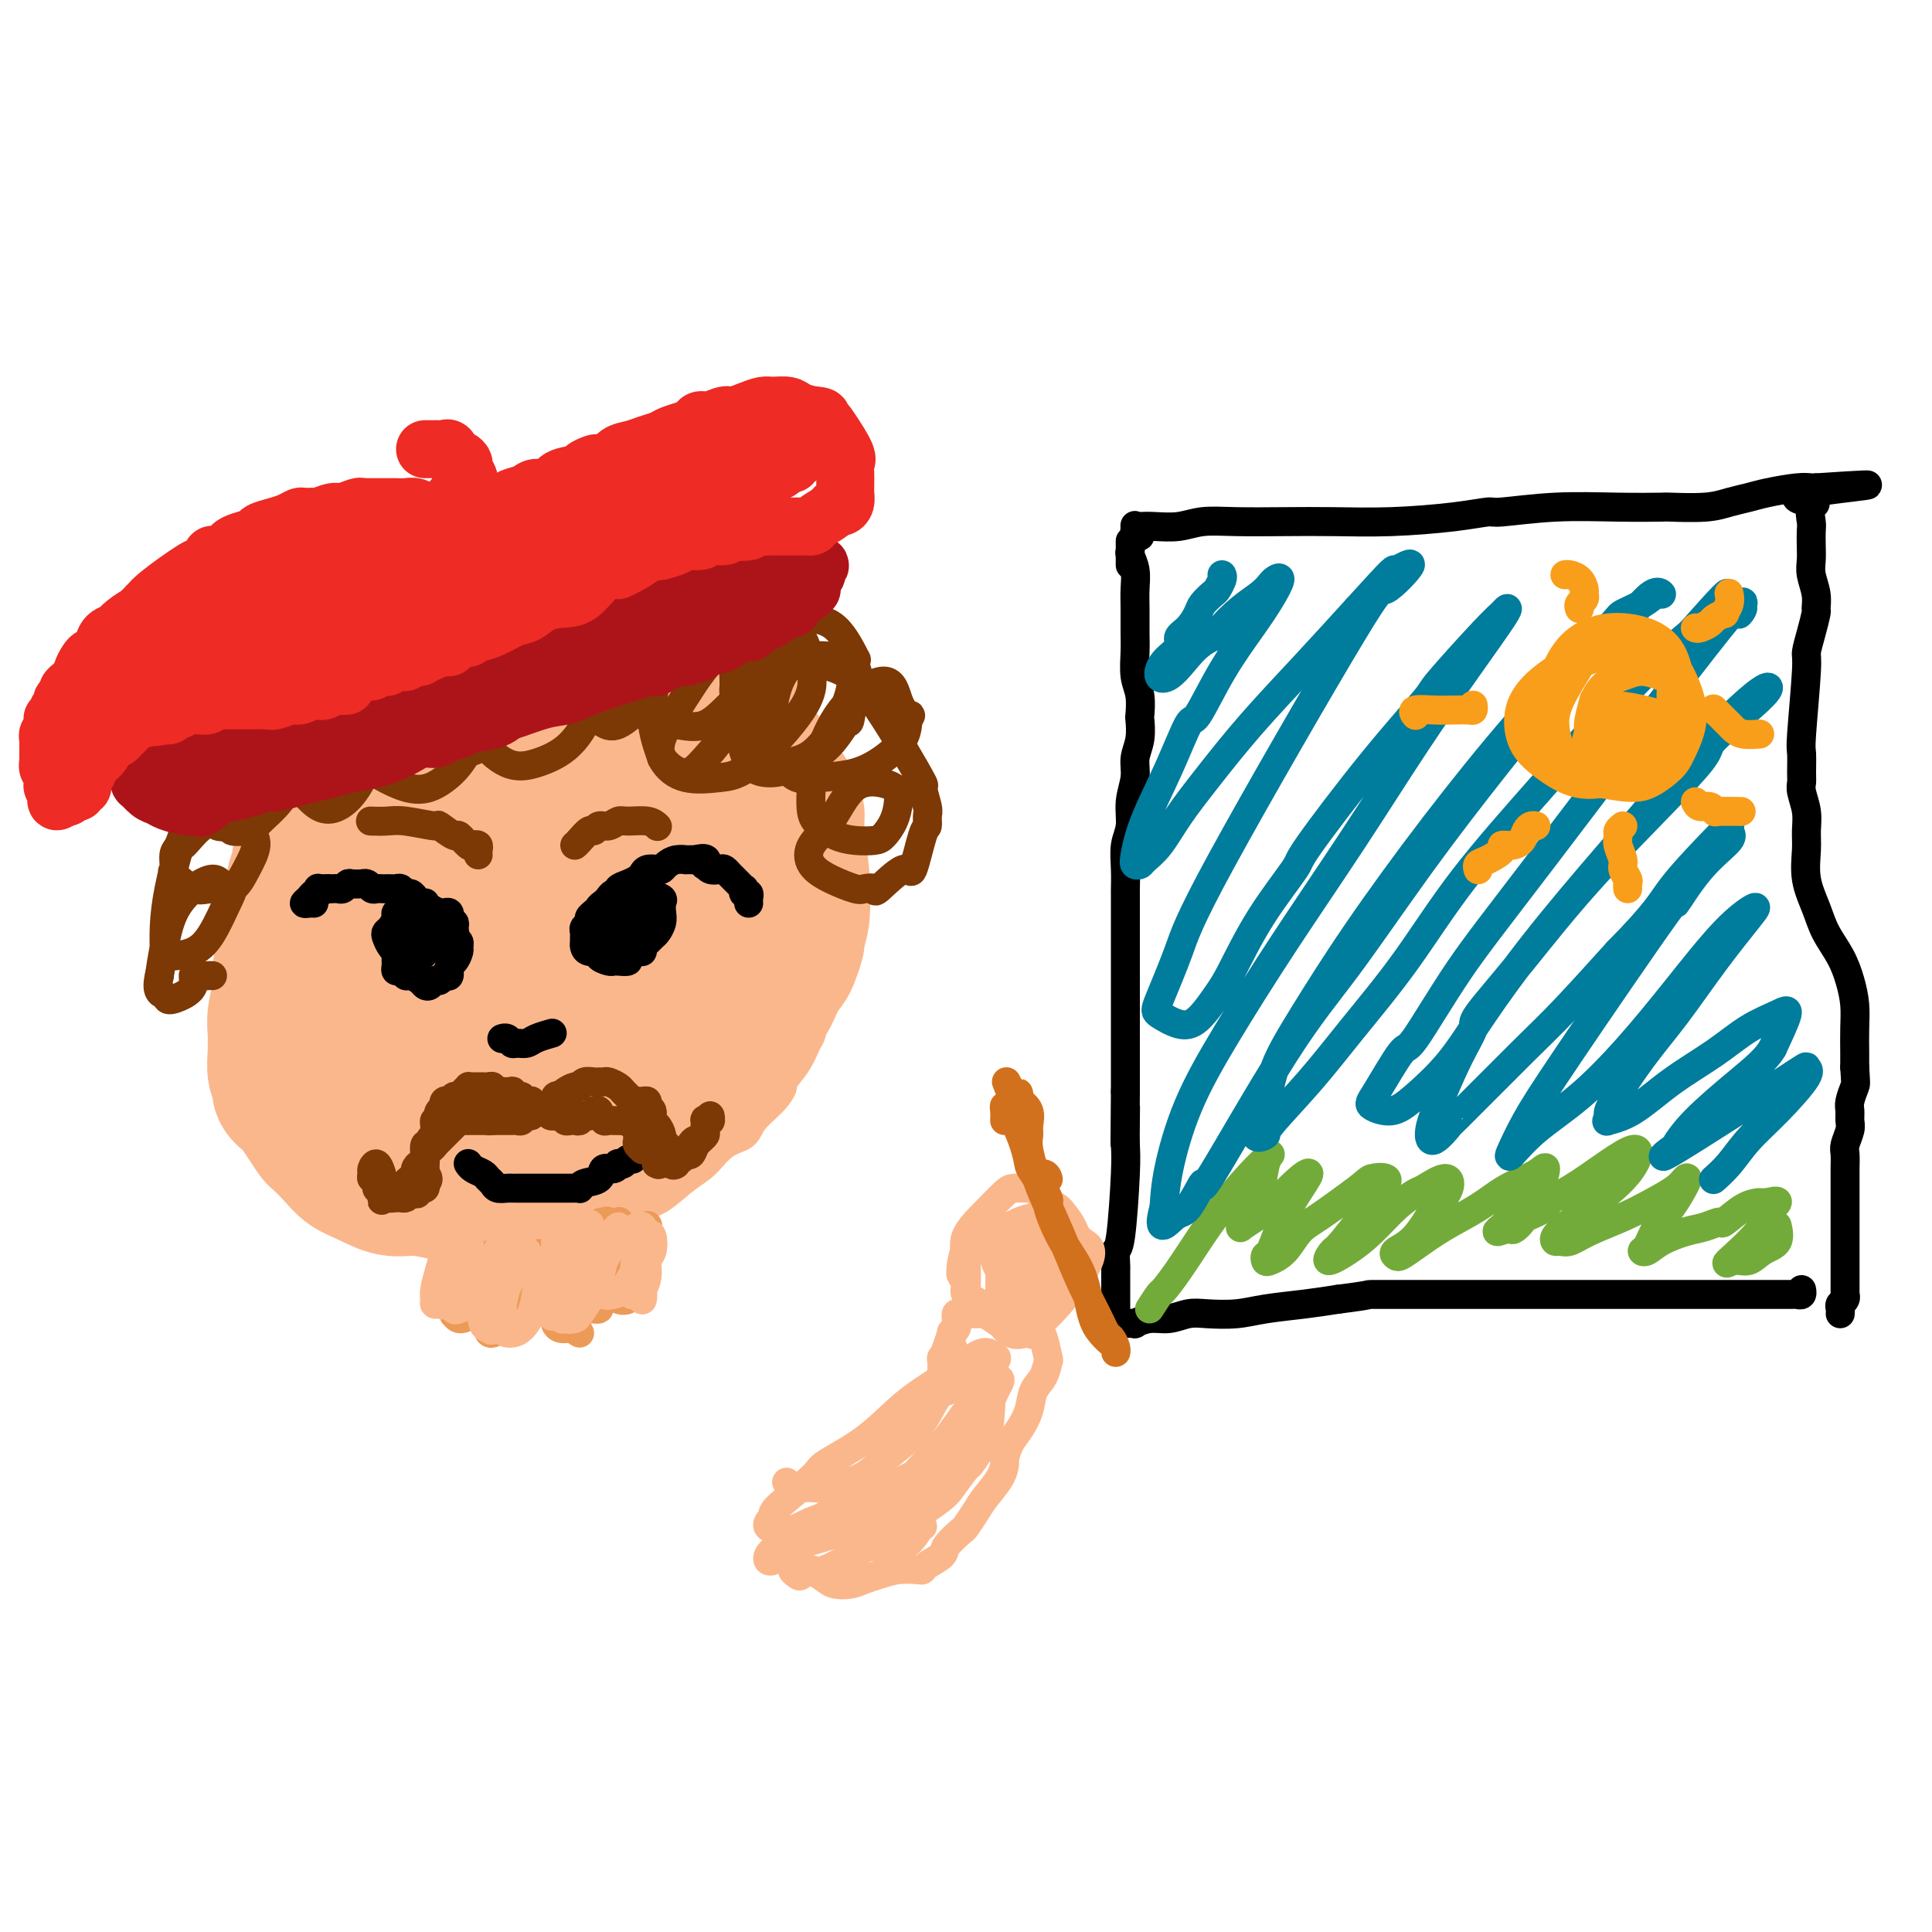 <svg viewBox='0 0 400 400' version='1.1' xmlns='http://www.w3.org/2000/svg' xmlns:xlink='http://www.w3.org/1999/xlink'><g fill='none' stroke='#FBB78C' stroke-width='6' stroke-linecap='round' stroke-linejoin='round'><path d='M142,134c-0.326,0.001 -0.652,0.001 -1,0c-0.348,-0.001 -0.717,-0.004 -1,0c-0.283,0.004 -0.478,0.015 -1,0c-0.522,-0.015 -1.370,-0.057 -2,0c-0.630,0.057 -1.040,0.212 -1,0c0.040,-0.212 0.531,-0.793 0,-1c-0.531,-0.207 -2.083,-0.040 -3,0c-0.917,0.040 -1.201,-0.046 -2,0c-0.799,0.046 -2.115,0.222 -3,0c-0.885,-0.222 -1.339,-0.844 -2,-1c-0.661,-0.156 -1.529,0.154 -2,0c-0.471,-0.154 -0.544,-0.773 -1,-1c-0.456,-0.227 -1.296,-0.061 -2,0c-0.704,0.061 -1.274,0.016 -2,0c-0.726,-0.016 -1.610,-0.004 -2,0c-0.390,0.004 -0.287,0.001 -1,0c-0.713,-0.001 -2.241,-0.000 -3,0c-0.759,0.000 -0.749,-0.001 -1,0c-0.251,0.001 -0.762,0.003 -1,0c-0.238,-0.003 -0.203,-0.011 -1,0c-0.797,0.011 -2.427,0.042 -3,0c-0.573,-0.042 -0.089,-0.156 -1,0c-0.911,0.156 -3.217,0.581 -4,1c-0.783,0.419 -0.042,0.830 0,1c0.042,0.170 -0.614,0.097 -1,0c-0.386,-0.097 -0.502,-0.219 -1,0c-0.498,0.219 -1.378,0.781 -2,1c-0.622,0.219 -0.987,0.097 -1,0c-0.013,-0.097 0.325,-0.168 0,0c-0.325,0.168 -1.314,0.574 -2,1c-0.686,0.426 -1.071,0.873 -2,1c-0.929,0.127 -2.403,-0.067 -3,0c-0.597,0.067 -0.317,0.395 -1,1c-0.683,0.605 -2.329,1.486 -3,2c-0.671,0.514 -0.366,0.662 -1,1c-0.634,0.338 -2.208,0.865 -3,1c-0.792,0.135 -0.803,-0.122 -1,0c-0.197,0.122 -0.581,0.624 -1,1c-0.419,0.376 -0.873,0.627 -1,1c-0.127,0.373 0.073,0.867 0,1c-0.073,0.133 -0.419,-0.096 -1,0c-0.581,0.096 -1.398,0.518 -2,1c-0.602,0.482 -0.988,1.026 -1,1c-0.012,-0.026 0.351,-0.621 0,0c-0.351,0.621 -1.418,2.457 -2,3c-0.582,0.543 -0.681,-0.208 -1,0c-0.319,0.208 -0.859,1.375 -1,2c-0.141,0.625 0.116,0.707 0,1c-0.116,0.293 -0.605,0.798 -1,1c-0.395,0.202 -0.698,0.101 -1,0'/><path d='M69,153c-2.376,2.338 -1.817,2.184 -2,3c-0.183,0.816 -1.107,2.604 -2,4c-0.893,1.396 -1.755,2.401 -2,3c-0.245,0.599 0.126,0.790 0,1c-0.126,0.210 -0.751,0.437 -1,1c-0.249,0.563 -0.124,1.462 0,2c0.124,0.538 0.245,0.716 0,1c-0.245,0.284 -0.857,0.676 -1,1c-0.143,0.324 0.184,0.582 0,1c-0.184,0.418 -0.879,0.997 -1,1c-0.121,0.003 0.332,-0.568 0,0c-0.332,0.568 -1.448,2.277 -2,4c-0.552,1.723 -0.539,3.461 -1,5c-0.461,1.539 -1.395,2.878 -2,4c-0.605,1.122 -0.880,2.025 -1,3c-0.120,0.975 -0.085,2.020 0,3c0.085,0.980 0.220,1.895 0,3c-0.220,1.105 -0.795,2.399 -1,4c-0.205,1.601 -0.041,3.510 0,5c0.041,1.490 -0.043,2.562 0,3c0.043,0.438 0.212,0.244 0,1c-0.212,0.756 -0.805,2.464 -1,4c-0.195,1.536 0.007,2.899 0,4c-0.007,1.101 -0.222,1.939 0,3c0.222,1.061 0.883,2.346 1,4c0.117,1.654 -0.309,3.676 0,5c0.309,1.324 1.352,1.950 2,3c0.648,1.050 0.900,2.525 2,4c1.100,1.475 3.047,2.951 4,4c0.953,1.049 0.911,1.670 1,2c0.089,0.330 0.310,0.367 1,1c0.690,0.633 1.851,1.860 3,3c1.149,1.140 2.288,2.193 3,3c0.712,0.807 0.998,1.368 2,2c1.002,0.632 2.719,1.335 4,2c1.281,0.665 2.127,1.292 3,2c0.873,0.708 1.774,1.498 3,2c1.226,0.502 2.779,0.715 4,1c1.221,0.285 2.111,0.643 3,1'/><path d='M88,256c2.653,1.193 0.785,0.175 1,0c0.215,-0.175 2.513,0.494 4,1c1.487,0.506 2.164,0.850 3,1c0.836,0.150 1.830,0.105 3,0c1.170,-0.105 2.516,-0.269 4,0c1.484,0.269 3.106,0.972 5,1c1.894,0.028 4.059,-0.621 6,-1c1.941,-0.379 3.657,-0.490 5,-1c1.343,-0.510 2.315,-1.419 3,-2c0.685,-0.581 1.085,-0.834 2,-1c0.915,-0.166 2.344,-0.244 4,-1c1.656,-0.756 3.537,-2.188 5,-3c1.463,-0.812 2.507,-1.004 4,-2c1.493,-0.996 3.434,-2.797 5,-4c1.566,-1.203 2.758,-1.809 4,-3c1.242,-1.191 2.533,-2.968 4,-4c1.467,-1.032 3.108,-1.321 4,-2c0.892,-0.679 1.033,-1.748 2,-3c0.967,-1.252 2.759,-2.685 4,-4c1.241,-1.315 1.929,-2.510 2,-3c0.071,-0.490 -0.476,-0.273 0,-1c0.476,-0.727 1.976,-2.398 3,-4c1.024,-1.602 1.573,-3.136 2,-4c0.427,-0.864 0.733,-1.060 1,-2c0.267,-0.940 0.496,-2.625 1,-4c0.504,-1.375 1.284,-2.440 2,-4c0.716,-1.560 1.369,-3.614 2,-6c0.631,-2.386 1.242,-5.105 2,-7c0.758,-1.895 1.663,-2.965 2,-4c0.337,-1.035 0.104,-2.033 0,-3c-0.104,-0.967 -0.080,-1.903 0,-2c0.080,-0.097 0.217,0.644 0,0c-0.217,-0.644 -0.789,-2.673 -1,-4c-0.211,-1.327 -0.060,-1.950 0,-3c0.060,-1.050 0.030,-2.525 0,-4'/><path d='M176,173c-0.124,-3.404 0.065,-3.914 0,-5c-0.065,-1.086 -0.384,-2.748 -1,-4c-0.616,-1.252 -1.529,-2.094 -2,-3c-0.471,-0.906 -0.502,-1.876 -1,-3c-0.498,-1.124 -1.465,-2.403 -2,-3c-0.535,-0.597 -0.639,-0.511 -1,-1c-0.361,-0.489 -0.978,-1.552 -1,-2c-0.022,-0.448 0.551,-0.283 0,-1c-0.551,-0.717 -2.224,-2.318 -3,-3c-0.776,-0.682 -0.653,-0.445 -1,-1c-0.347,-0.555 -1.162,-1.900 -2,-3c-0.838,-1.100 -1.697,-1.954 -3,-3c-1.303,-1.046 -3.049,-2.283 -4,-3c-0.951,-0.717 -1.107,-0.913 -2,-2c-0.893,-1.087 -2.522,-3.065 -4,-4c-1.478,-0.935 -2.805,-0.829 -3,-1c-0.195,-0.171 0.742,-0.620 0,-1c-0.742,-0.380 -3.163,-0.690 -4,-1c-0.837,-0.310 -0.090,-0.619 -1,-1c-0.910,-0.381 -3.478,-0.834 -6,-1c-2.522,-0.166 -5.000,-0.046 -7,0c-2.000,0.046 -3.523,0.018 -4,0c-0.477,-0.018 0.092,-0.026 -1,0c-1.092,0.026 -3.845,0.088 -6,0c-2.155,-0.088 -3.713,-0.325 -6,0c-2.287,0.325 -5.304,1.211 -8,2c-2.696,0.789 -5.072,1.482 -7,2c-1.928,0.518 -3.408,0.862 -4,1c-0.592,0.138 -0.296,0.069 0,0'/></g>
<g fill='none' stroke='#FBB78C' stroke-width='28' stroke-linecap='round' stroke-linejoin='round'><path d='M151,149c0.423,0.098 0.847,0.196 1,0c0.153,-0.196 0.036,-0.687 0,-1c-0.036,-0.313 0.010,-0.447 0,-1c-0.010,-0.553 -0.077,-1.525 0,-2c0.077,-0.475 0.296,-0.453 0,-1c-0.296,-0.547 -1.109,-1.664 -2,-2c-0.891,-0.336 -1.860,0.107 -2,0c-0.140,-0.107 0.549,-0.764 0,-1c-0.549,-0.236 -2.337,-0.049 -3,0c-0.663,0.049 -0.201,-0.039 -1,0c-0.799,0.039 -2.860,0.206 -5,0c-2.140,-0.206 -4.360,-0.785 -6,-1c-1.640,-0.215 -2.702,-0.068 -4,0c-1.298,0.068 -2.833,0.056 -4,0c-1.167,-0.056 -1.967,-0.154 -3,0c-1.033,0.154 -2.301,0.562 -4,1c-1.699,0.438 -3.830,0.905 -6,1c-2.170,0.095 -4.379,-0.183 -6,0c-1.621,0.183 -2.653,0.826 -3,1c-0.347,0.174 -0.008,-0.122 -1,0c-0.992,0.122 -3.313,0.662 -5,1c-1.687,0.338 -2.739,0.475 -4,1c-1.261,0.525 -2.732,1.438 -4,2c-1.268,0.562 -2.332,0.773 -3,1c-0.668,0.227 -0.940,0.472 -2,1c-1.060,0.528 -2.908,1.340 -4,2c-1.092,0.660 -1.426,1.166 -2,2c-0.574,0.834 -1.386,1.994 -2,3c-0.614,1.006 -1.031,1.857 -1,2c0.031,0.143 0.508,-0.423 0,0c-0.508,0.423 -2.002,1.835 -3,3c-0.998,1.165 -1.499,2.082 -2,3'/><path d='M70,164c-1.923,2.500 -1.730,2.250 -2,3c-0.270,0.750 -1.004,2.498 -2,4c-0.996,1.502 -2.253,2.757 -3,4c-0.747,1.243 -0.984,2.475 -1,3c-0.016,0.525 0.188,0.344 0,1c-0.188,0.656 -0.768,2.148 -1,3c-0.232,0.852 -0.118,1.062 0,2c0.118,0.938 0.238,2.603 0,4c-0.238,1.397 -0.833,2.525 -1,3c-0.167,0.475 0.095,0.297 0,1c-0.095,0.703 -0.547,2.288 -1,4c-0.453,1.712 -0.906,3.552 -1,5c-0.094,1.448 0.171,2.504 0,4c-0.171,1.496 -0.779,3.434 -1,5c-0.221,1.566 -0.055,2.762 0,4c0.055,1.238 -0.001,2.520 0,3c0.001,0.480 0.060,0.160 0,1c-0.060,0.840 -0.238,2.839 0,4c0.238,1.161 0.893,1.482 1,2c0.107,0.518 -0.332,1.232 0,2c0.332,0.768 1.435,1.591 2,2c0.565,0.409 0.591,0.406 1,1c0.409,0.594 1.200,1.787 2,3c0.800,1.213 1.609,2.446 2,3c0.391,0.554 0.365,0.429 1,1c0.635,0.571 1.932,1.837 3,3c1.068,1.163 1.909,2.223 3,3c1.091,0.777 2.434,1.269 4,2c1.566,0.731 3.357,1.699 5,2c1.643,0.301 3.139,-0.066 5,0c1.861,0.066 4.089,0.564 6,1c1.911,0.436 3.507,0.809 4,1c0.493,0.191 -0.116,0.200 1,0c1.116,-0.200 3.955,-0.608 6,-1c2.045,-0.392 3.294,-0.768 5,-1c1.706,-0.232 3.870,-0.320 6,-1c2.130,-0.680 4.227,-1.952 6,-3c1.773,-1.048 3.221,-1.871 5,-3c1.779,-1.129 3.890,-2.565 6,-4'/><path d='M131,235c3.240,-2.217 2.841,-2.760 3,-3c0.159,-0.240 0.875,-0.176 2,-1c1.125,-0.824 2.660,-2.535 4,-4c1.340,-1.465 2.484,-2.684 4,-4c1.516,-1.316 3.403,-2.729 5,-4c1.597,-1.271 2.904,-2.399 4,-4c1.096,-1.601 1.981,-3.673 3,-5c1.019,-1.327 2.172,-1.908 3,-3c0.828,-1.092 1.331,-2.696 2,-4c0.669,-1.304 1.503,-2.309 2,-3c0.497,-0.691 0.655,-1.068 1,-2c0.345,-0.932 0.877,-2.418 1,-3c0.123,-0.582 -0.162,-0.261 0,-1c0.162,-0.739 0.773,-2.538 1,-4c0.227,-1.462 0.072,-2.588 0,-3c-0.072,-0.412 -0.059,-0.109 0,-1c0.059,-0.891 0.164,-2.976 0,-5c-0.164,-2.024 -0.598,-3.989 -1,-6c-0.402,-2.011 -0.773,-4.069 -1,-6c-0.227,-1.931 -0.309,-3.734 -1,-5c-0.691,-1.266 -1.991,-1.995 -3,-3c-1.009,-1.005 -1.729,-2.286 -3,-3c-1.271,-0.714 -3.094,-0.859 -4,-1c-0.906,-0.141 -0.894,-0.277 -2,-1c-1.106,-0.723 -3.329,-2.034 -6,-3c-2.671,-0.966 -5.790,-1.586 -7,-2c-1.210,-0.414 -0.512,-0.623 -2,-1c-1.488,-0.377 -5.164,-0.923 -8,-1c-2.836,-0.077 -4.832,0.315 -7,1c-2.168,0.685 -4.506,1.664 -7,3c-2.494,1.336 -5.143,3.029 -8,5c-2.857,1.971 -5.923,4.222 -9,7c-3.077,2.778 -6.165,6.085 -9,9c-2.835,2.915 -5.417,5.439 -7,8c-1.583,2.561 -2.167,5.160 -3,8c-0.833,2.840 -1.917,5.920 -3,9'/><path d='M75,199c-0.896,4.677 -0.136,7.871 0,11c0.136,3.129 -0.353,6.194 0,9c0.353,2.806 1.546,5.353 3,7c1.454,1.647 3.167,2.396 6,3c2.833,0.604 6.785,1.065 11,1c4.215,-0.065 8.691,-0.654 13,-2c4.309,-1.346 8.450,-3.448 10,-4c1.550,-0.552 0.510,0.445 3,-1c2.490,-1.445 8.512,-5.333 11,-7c2.488,-1.667 1.443,-1.114 2,-2c0.557,-0.886 2.715,-3.210 4,-4c1.285,-0.790 1.698,-0.048 3,-2c1.302,-1.952 3.494,-6.600 5,-11c1.506,-4.400 2.325,-8.551 3,-13c0.675,-4.449 1.205,-9.196 1,-13c-0.205,-3.804 -1.144,-6.664 -3,-9c-1.856,-2.336 -4.630,-4.146 -8,-5c-3.370,-0.854 -7.337,-0.750 -12,0c-4.663,0.750 -10.021,2.146 -14,4c-3.979,1.854 -6.579,4.167 -8,5c-1.421,0.833 -1.664,0.184 -3,2c-1.336,1.816 -3.765,6.095 -5,8c-1.235,1.905 -1.277,1.437 -2,4c-0.723,2.563 -2.125,8.158 -3,13c-0.875,4.842 -1.221,8.930 0,12c1.221,3.070 4.008,5.122 5,6c0.992,0.878 0.190,0.582 1,1c0.810,0.418 3.234,1.549 6,2c2.766,0.451 5.875,0.221 9,-1c3.125,-1.221 6.266,-3.434 9,-6c2.734,-2.566 5.059,-5.483 7,-8c1.941,-2.517 3.496,-4.632 4,-6c0.504,-1.368 -0.044,-1.990 0,-4c0.044,-2.010 0.679,-5.408 1,-7c0.321,-1.592 0.329,-1.380 0,-3c-0.329,-1.620 -0.995,-5.073 -3,-7c-2.005,-1.927 -5.347,-2.326 -9,-1c-3.653,1.326 -7.615,4.379 -11,7c-3.385,2.621 -6.192,4.811 -9,7'/><path d='M102,185c-3.962,3.529 -3.866,5.351 -4,8c-0.134,2.649 -0.500,6.124 -1,9c-0.500,2.876 -1.136,5.151 -1,7c0.136,1.849 1.045,3.270 1,4c-0.045,0.730 -1.042,0.769 0,1c1.042,0.231 4.124,0.655 5,1c0.876,0.345 -0.453,0.612 1,0c1.453,-0.612 5.690,-2.102 9,-4c3.310,-1.898 5.695,-4.206 8,-7c2.305,-2.794 4.531,-6.076 6,-9c1.469,-2.924 2.181,-5.490 3,-8c0.819,-2.510 1.745,-4.963 1,-6c-0.745,-1.037 -3.162,-0.657 -4,-1c-0.838,-0.343 -0.096,-1.409 -2,0c-1.904,1.409 -6.455,5.293 -10,8c-3.545,2.707 -6.083,4.238 -7,5c-0.917,0.762 -0.213,0.756 -1,2c-0.787,1.244 -3.065,3.738 -4,5c-0.935,1.262 -0.527,1.291 0,2c0.527,0.709 1.172,2.097 2,3c0.828,0.903 1.838,1.320 3,2c1.162,0.680 2.475,1.623 3,2c0.525,0.377 0.263,0.189 0,0'/></g>
<g fill='none' stroke='#000000' stroke-width='6' stroke-linecap='round' stroke-linejoin='round'><path d='M123,193c-0.420,0.004 -0.841,0.009 -1,0c-0.159,-0.009 -0.058,-0.031 0,0c0.058,0.031 0.072,0.114 0,0c-0.072,-0.114 -0.230,-0.426 0,-1c0.230,-0.574 0.849,-1.411 1,-2c0.151,-0.589 -0.167,-0.931 0,-1c0.167,-0.069 0.818,0.135 1,0c0.182,-0.135 -0.105,-0.610 0,-1c0.105,-0.390 0.601,-0.696 1,-1c0.399,-0.304 0.701,-0.606 1,-1c0.299,-0.394 0.594,-0.879 1,-1c0.406,-0.121 0.921,0.122 1,0c0.079,-0.122 -0.278,-0.611 0,-1c0.278,-0.389 1.191,-0.679 2,-1c0.809,-0.321 1.512,-0.674 2,-1c0.488,-0.326 0.760,-0.626 1,-1c0.240,-0.374 0.448,-0.822 1,-1c0.552,-0.178 1.448,-0.086 2,0c0.552,0.086 0.759,0.167 1,0c0.241,-0.167 0.515,-0.581 1,-1c0.485,-0.419 1.182,-0.844 2,-1c0.818,-0.156 1.759,-0.042 2,0c0.241,0.042 -0.217,0.012 0,0c0.217,-0.012 1.108,-0.006 2,0'/><path d='M144,178c3.091,-0.840 2.320,0.558 2,1c-0.320,0.442 -0.187,-0.074 0,0c0.187,0.074 0.427,0.737 1,1c0.573,0.263 1.477,0.126 2,0c0.523,-0.126 0.665,-0.241 1,0c0.335,0.241 0.864,0.839 1,1c0.136,0.161 -0.121,-0.116 0,0c0.121,0.116 0.620,0.623 1,1c0.380,0.377 0.642,0.622 1,1c0.358,0.378 0.814,0.889 1,1c0.186,0.111 0.102,-0.177 0,0c-0.102,0.177 -0.224,0.818 0,1c0.224,0.182 0.792,-0.096 1,0c0.208,0.096 0.056,0.564 0,1c-0.056,0.436 -0.016,0.839 0,1c0.016,0.161 0.008,0.081 0,0'/><path d='M124,188c-0.301,0.333 -0.603,0.667 -1,1c-0.397,0.333 -0.891,0.667 -1,1c-0.109,0.333 0.167,0.667 0,1c-0.167,0.333 -0.777,0.666 -1,1c-0.223,0.334 -0.058,0.668 0,1c0.058,0.332 0.009,0.663 0,1c-0.009,0.337 0.020,0.682 0,1c-0.020,0.318 -0.090,0.611 0,1c0.090,0.389 0.339,0.875 1,1c0.661,0.125 1.734,-0.110 2,0c0.266,0.110 -0.275,0.566 0,1c0.275,0.434 1.364,0.846 2,1c0.636,0.154 0.818,0.051 1,0c0.182,-0.051 0.364,-0.051 1,0c0.636,0.051 1.725,0.154 2,0c0.275,-0.154 -0.263,-0.566 0,-1c0.263,-0.434 1.327,-0.890 2,-1c0.673,-0.110 0.954,0.126 1,0c0.046,-0.126 -0.141,-0.614 0,-1c0.141,-0.386 0.612,-0.669 1,-1c0.388,-0.331 0.692,-0.708 1,-1c0.308,-0.292 0.620,-0.498 1,-1c0.380,-0.502 0.827,-1.300 1,-2c0.173,-0.700 0.072,-1.302 0,-2c-0.072,-0.698 -0.113,-1.494 0,-2c0.113,-0.506 0.381,-0.724 0,-1c-0.381,-0.276 -1.411,-0.611 -2,-1c-0.589,-0.389 -0.738,-0.831 -1,-1c-0.262,-0.169 -0.637,-0.066 -1,0c-0.363,0.066 -0.713,0.095 -1,0c-0.287,-0.095 -0.511,-0.313 -1,0c-0.489,0.313 -1.245,1.156 -2,2'/><path d='M129,186c-1.420,0.436 -0.970,1.527 -1,2c-0.030,0.473 -0.541,0.327 -1,1c-0.459,0.673 -0.867,2.166 -1,3c-0.133,0.834 0.009,1.009 0,1c-0.009,-0.009 -0.169,-0.201 0,0c0.169,0.201 0.666,0.794 1,1c0.334,0.206 0.506,0.024 1,0c0.494,-0.024 1.310,0.110 2,0c0.690,-0.110 1.252,-0.464 2,-1c0.748,-0.536 1.680,-1.254 2,-2c0.320,-0.746 0.026,-1.520 0,-2c-0.026,-0.480 0.215,-0.666 0,-1c-0.215,-0.334 -0.888,-0.816 -1,-1c-0.112,-0.184 0.335,-0.072 0,0c-0.335,0.072 -1.452,0.103 -2,0c-0.548,-0.103 -0.526,-0.339 -1,0c-0.474,0.339 -1.445,1.253 -2,2c-0.555,0.747 -0.696,1.325 -1,2c-0.304,0.675 -0.772,1.445 -1,2c-0.228,0.555 -0.215,0.896 0,1c0.215,0.104 0.632,-0.027 1,0c0.368,0.027 0.688,0.214 1,0c0.312,-0.214 0.617,-0.828 1,-1c0.383,-0.172 0.845,0.097 1,0c0.155,-0.097 0.003,-0.562 0,-1c-0.003,-0.438 0.144,-0.849 0,-1c-0.144,-0.151 -0.577,-0.041 -1,0c-0.423,0.041 -0.835,0.012 -1,0c-0.165,-0.012 -0.082,-0.006 0,0'/><path d='M94,192c0.114,-0.455 0.227,-0.910 0,-1c-0.227,-0.090 -0.796,0.186 -1,0c-0.204,-0.186 -0.043,-0.834 0,-1c0.043,-0.166 -0.034,0.149 0,0c0.034,-0.149 0.177,-0.762 0,-1c-0.177,-0.238 -0.673,-0.103 -1,0c-0.327,0.103 -0.483,0.172 -1,0c-0.517,-0.172 -1.395,-0.585 -2,-1c-0.605,-0.415 -0.935,-0.833 -1,-1c-0.065,-0.167 0.137,-0.082 0,0c-0.137,0.082 -0.614,0.162 -1,0c-0.386,-0.162 -0.681,-0.565 -1,-1c-0.319,-0.435 -0.663,-0.901 -1,-1c-0.337,-0.099 -0.668,0.170 -1,0c-0.332,-0.170 -0.666,-0.777 -1,-1c-0.334,-0.223 -0.667,-0.060 -1,0c-0.333,0.060 -0.667,0.017 -1,0c-0.333,-0.017 -0.666,-0.008 -1,0c-0.334,0.008 -0.668,0.016 -1,0c-0.332,-0.016 -0.662,-0.057 -1,0c-0.338,0.057 -0.686,0.212 -1,0c-0.314,-0.212 -0.595,-0.790 -1,-1c-0.405,-0.210 -0.935,-0.053 -1,0c-0.065,0.053 0.333,-0.000 0,0c-0.333,0.000 -1.399,0.053 -2,0c-0.601,-0.053 -0.738,-0.210 -1,0c-0.262,0.210 -0.647,0.788 -1,1c-0.353,0.212 -0.672,0.057 -1,0c-0.328,-0.057 -0.665,-0.016 -1,0c-0.335,0.016 -0.667,0.008 -1,0'/><path d='M68,184c-2.487,-0.005 -1.205,-0.016 -1,0c0.205,0.016 -0.665,0.060 -1,0c-0.335,-0.060 -0.133,-0.222 0,0c0.133,0.222 0.196,0.830 0,1c-0.196,0.170 -0.651,-0.098 -1,0c-0.349,0.098 -0.591,0.562 -1,1c-0.409,0.438 -0.986,0.849 -1,1c-0.014,0.151 0.535,0.041 1,0c0.465,-0.041 0.847,-0.012 1,0c0.153,0.012 0.076,0.006 0,0'/><path d='M87,189c0.364,-0.006 0.729,-0.013 1,0c0.271,0.013 0.450,0.045 1,0c0.550,-0.045 1.472,-0.166 2,0c0.528,0.166 0.664,0.618 1,1c0.336,0.382 0.874,0.694 1,1c0.126,0.306 -0.158,0.607 0,1c0.158,0.393 0.760,0.879 1,1c0.240,0.121 0.118,-0.123 0,0c-0.118,0.123 -0.230,0.615 0,1c0.230,0.385 0.804,0.665 1,1c0.196,0.335 0.015,0.724 0,1c-0.015,0.276 0.137,0.437 0,1c-0.137,0.563 -0.561,1.528 -1,2c-0.439,0.472 -0.891,0.451 -1,1c-0.109,0.549 0.126,1.667 0,2c-0.126,0.333 -0.611,-0.120 -1,0c-0.389,0.120 -0.681,0.814 -1,1c-0.319,0.186 -0.667,-0.136 -1,0c-0.333,0.136 -0.653,0.731 -1,1c-0.347,0.269 -0.723,0.212 -1,0c-0.277,-0.212 -0.456,-0.578 -1,-1c-0.544,-0.422 -1.452,-0.901 -2,-1c-0.548,-0.099 -0.735,0.181 -1,0c-0.265,-0.181 -0.607,-0.822 -1,-1c-0.393,-0.178 -0.837,0.107 -1,0c-0.163,-0.107 -0.044,-0.606 0,-1c0.044,-0.394 0.012,-0.683 0,-1c-0.012,-0.317 -0.003,-0.662 0,-1c0.003,-0.338 0.001,-0.668 0,-1c-0.001,-0.332 -0.000,-0.666 0,-1'/><path d='M82,196c0.029,-1.195 0.102,-1.683 0,-2c-0.102,-0.317 -0.378,-0.464 0,-1c0.378,-0.536 1.412,-1.462 2,-2c0.588,-0.538 0.732,-0.688 1,-1c0.268,-0.312 0.660,-0.788 1,-1c0.340,-0.212 0.628,-0.162 1,0c0.372,0.162 0.830,0.436 1,1c0.170,0.564 0.053,1.419 0,2c-0.053,0.581 -0.042,0.888 0,1c0.042,0.112 0.116,0.030 0,0c-0.116,-0.030 -0.422,-0.007 -1,0c-0.578,0.007 -1.426,-0.001 -2,0c-0.574,0.001 -0.872,0.013 -1,0c-0.128,-0.013 -0.086,-0.049 0,0c0.086,0.049 0.215,0.184 0,0c-0.215,-0.184 -0.775,-0.688 -1,-1c-0.225,-0.312 -0.116,-0.431 0,-1c0.116,-0.569 0.238,-1.589 0,-2c-0.238,-0.411 -0.835,-0.213 -1,0c-0.165,0.213 0.102,0.442 0,1c-0.102,0.558 -0.573,1.446 -1,2c-0.427,0.554 -0.809,0.774 -1,1c-0.191,0.226 -0.190,0.456 0,1c0.190,0.544 0.569,1.400 1,2c0.431,0.600 0.913,0.942 1,1c0.087,0.058 -0.223,-0.169 0,0c0.223,0.169 0.977,0.732 2,1c1.023,0.268 2.316,0.240 3,0c0.684,-0.240 0.761,-0.693 1,-1c0.239,-0.307 0.641,-0.467 1,-1c0.359,-0.533 0.674,-1.438 1,-2c0.326,-0.562 0.663,-0.781 1,-1'/><path d='M91,193c0.444,-0.925 -0.445,-0.739 -1,-1c-0.555,-0.261 -0.776,-0.971 -1,-1c-0.224,-0.029 -0.453,0.623 -1,1c-0.547,0.377 -1.413,0.480 -2,1c-0.587,0.520 -0.896,1.457 -1,2c-0.104,0.543 -0.003,0.692 0,1c0.003,0.308 -0.090,0.773 0,1c0.090,0.227 0.364,0.215 1,0c0.636,-0.215 1.632,-0.632 2,-1c0.368,-0.368 0.106,-0.685 0,-1c-0.106,-0.315 -0.057,-0.628 0,-1c0.057,-0.372 0.121,-0.804 0,-1c-0.121,-0.196 -0.426,-0.155 -1,0c-0.574,0.155 -1.418,0.423 -2,1c-0.582,0.577 -0.902,1.461 -1,2c-0.098,0.539 0.025,0.732 0,1c-0.025,0.268 -0.199,0.611 0,1c0.199,0.389 0.771,0.826 1,1c0.229,0.174 0.114,0.087 0,0'/><path d='M104,215c-0.087,0.031 -0.175,0.062 0,0c0.175,-0.062 0.612,-0.215 1,0c0.388,0.215 0.728,0.800 1,1c0.272,0.200 0.476,0.015 1,0c0.524,-0.015 1.367,0.140 2,0c0.633,-0.140 1.055,-0.576 2,-1c0.945,-0.424 2.413,-0.835 3,-1c0.587,-0.165 0.294,-0.082 0,0'/><path d='M97,241c-0.059,-0.089 -0.118,-0.179 0,0c0.118,0.179 0.412,0.626 1,1c0.588,0.374 1.471,0.675 2,1c0.529,0.325 0.706,0.676 1,1c0.294,0.324 0.707,0.623 1,1c0.293,0.377 0.465,0.833 1,1c0.535,0.167 1.432,0.045 2,0c0.568,-0.045 0.808,-0.012 1,0c0.192,0.012 0.335,0.003 1,0c0.665,-0.003 1.851,-0.001 3,0c1.149,0.001 2.259,-0.000 3,0c0.741,0.000 1.112,0.001 2,0c0.888,-0.001 2.291,-0.004 3,0c0.709,0.004 0.722,0.013 1,0c0.278,-0.013 0.819,-0.050 1,0c0.181,0.050 0.002,0.186 0,0c-0.002,-0.186 0.171,-0.695 1,-1c0.829,-0.305 2.312,-0.408 3,-1c0.688,-0.592 0.580,-1.674 1,-2c0.420,-0.326 1.369,0.105 2,0c0.631,-0.105 0.943,-0.746 1,-1c0.057,-0.254 -0.142,-0.121 0,0c0.142,0.121 0.626,0.228 1,0c0.374,-0.228 0.639,-0.792 1,-1c0.361,-0.208 0.817,-0.059 1,0c0.183,0.059 0.091,0.030 0,0'/></g>
<g fill='none' stroke='#7C3805' stroke-width='6' stroke-linecap='round' stroke-linejoin='round'><path d='M110,228c0.000,0.025 0.001,0.049 0,0c-0.001,-0.049 -0.003,-0.172 0,0c0.003,0.172 0.012,0.638 0,1c-0.012,0.362 -0.044,0.619 0,1c0.044,0.381 0.166,0.887 0,1c-0.166,0.113 -0.618,-0.166 -1,0c-0.382,0.166 -0.694,0.776 -1,1c-0.306,0.224 -0.607,0.060 -1,0c-0.393,-0.060 -0.879,-0.016 -1,0c-0.121,0.016 0.121,0.004 0,0c-0.121,-0.004 -0.607,-0.001 -1,0c-0.393,0.001 -0.693,0.000 -1,0c-0.307,-0.000 -0.621,-0.000 -1,0c-0.379,0.000 -0.823,0.000 -1,0c-0.177,-0.000 -0.089,-0.000 0,0'/><path d='M102,232c-1.431,0.155 -1.010,0.041 -1,0c0.010,-0.041 -0.393,-0.011 -1,0c-0.607,0.011 -1.420,0.002 -2,0c-0.580,-0.002 -0.929,0.002 -1,0c-0.071,-0.002 0.135,-0.011 0,0c-0.135,0.011 -0.610,0.041 -1,0c-0.390,-0.041 -0.696,-0.151 -1,0c-0.304,0.151 -0.606,0.565 -1,1c-0.394,0.435 -0.880,0.891 -1,1c-0.120,0.109 0.126,-0.129 0,0c-0.126,0.129 -0.625,0.626 -1,1c-0.375,0.374 -0.626,0.625 -1,1c-0.374,0.375 -0.871,0.874 -1,1c-0.129,0.126 0.109,-0.120 0,0c-0.109,0.120 -0.565,0.606 -1,1c-0.435,0.394 -0.849,0.697 -1,1c-0.151,0.303 -0.041,0.606 0,1c0.041,0.394 0.011,0.879 0,1c-0.011,0.121 -0.003,-0.123 0,0c0.003,0.123 0.002,0.611 0,1c-0.002,0.389 -0.003,0.679 0,1c0.003,0.321 0.011,0.674 0,1c-0.011,0.326 -0.041,0.626 0,1c0.041,0.374 0.155,0.821 0,1c-0.155,0.179 -0.577,0.089 -1,0'/><path d='M87,246c-1.238,2.214 -0.331,0.748 0,0c0.331,-0.748 0.088,-0.778 0,-1c-0.088,-0.222 -0.020,-0.637 0,-1c0.020,-0.363 -0.008,-0.673 0,-1c0.008,-0.327 0.054,-0.670 0,-1c-0.054,-0.330 -0.207,-0.648 0,-1c0.207,-0.352 0.773,-0.738 1,-1c0.227,-0.262 0.117,-0.399 0,-1c-0.117,-0.601 -0.239,-1.667 0,-2c0.239,-0.333 0.838,0.066 1,0c0.162,-0.066 -0.114,-0.596 0,-1c0.114,-0.404 0.618,-0.683 1,-1c0.382,-0.317 0.642,-0.673 1,-1c0.358,-0.327 0.813,-0.627 1,-1c0.187,-0.373 0.106,-0.821 0,-1c-0.106,-0.179 -0.235,-0.091 0,0c0.235,0.091 0.836,0.183 1,0c0.164,-0.183 -0.110,-0.641 0,-1c0.110,-0.359 0.602,-0.618 1,-1c0.398,-0.382 0.702,-0.887 1,-1c0.298,-0.113 0.591,0.166 1,0c0.409,-0.166 0.934,-0.776 1,-1c0.066,-0.224 -0.328,-0.060 0,0c0.328,0.060 1.380,0.017 2,0c0.620,-0.017 0.810,-0.009 1,0'/><path d='M100,228c2.333,-1.388 2.165,-0.358 2,0c-0.165,0.358 -0.329,0.042 0,0c0.329,-0.042 1.149,0.189 2,0c0.851,-0.189 1.733,-0.796 2,-1c0.267,-0.204 -0.082,-0.003 0,0c0.082,0.003 0.596,-0.193 1,0c0.404,0.193 0.697,0.773 1,1c0.303,0.227 0.614,0.099 1,0c0.386,-0.099 0.846,-0.171 1,0c0.154,0.171 0.004,0.586 0,1c-0.004,0.414 0.140,0.829 0,1c-0.140,0.171 -0.563,0.098 -1,0c-0.437,-0.098 -0.888,-0.222 -1,0c-0.112,0.222 0.114,0.792 0,1c-0.114,0.208 -0.569,0.056 -1,0c-0.431,-0.056 -0.837,-0.016 -1,0c-0.163,0.016 -0.081,0.008 0,0'/><path d='M116,228c-0.030,0.105 -0.061,0.209 0,0c0.061,-0.209 0.213,-0.733 0,-1c-0.213,-0.267 -0.793,-0.279 -1,0c-0.207,0.279 -0.043,0.849 0,1c0.043,0.151 -0.037,-0.117 0,0c0.037,0.117 0.191,0.620 0,1c-0.191,0.380 -0.728,0.637 -1,1c-0.272,0.363 -0.280,0.833 0,1c0.280,0.167 0.849,0.031 1,0c0.151,-0.031 -0.114,0.044 0,0c0.114,-0.044 0.609,-0.207 1,0c0.391,0.207 0.678,0.784 1,1c0.322,0.216 0.678,0.072 1,0c0.322,-0.072 0.611,-0.071 1,0c0.389,0.071 0.877,0.212 1,0c0.123,-0.212 -0.121,-0.775 0,-1c0.121,-0.225 0.607,-0.110 1,0c0.393,0.110 0.693,0.215 1,0c0.307,-0.215 0.621,-0.750 1,-1c0.379,-0.250 0.823,-0.214 1,0c0.177,0.214 0.089,0.607 0,1'/><path d='M124,231c1.260,0.072 0.911,0.751 1,1c0.089,0.249 0.615,0.067 1,0c0.385,-0.067 0.628,-0.019 1,0c0.372,0.019 0.873,0.009 1,0c0.127,-0.009 -0.120,-0.017 0,0c0.120,0.017 0.606,0.059 1,0c0.394,-0.059 0.694,-0.219 1,0c0.306,0.219 0.617,0.818 1,1c0.383,0.182 0.839,-0.052 1,0c0.161,0.052 0.028,0.392 0,1c-0.028,0.608 0.048,1.485 0,2c-0.048,0.515 -0.219,0.669 0,1c0.219,0.331 0.828,0.838 1,1c0.172,0.162 -0.094,-0.020 0,0c0.094,0.020 0.547,0.243 1,0c0.453,-0.243 0.905,-0.952 1,-1c0.095,-0.048 -0.167,0.564 0,1c0.167,0.436 0.762,0.696 1,1c0.238,0.304 0.119,0.652 0,1'/><path d='M136,240c0.933,1.467 0.267,1.133 0,1c-0.267,-0.133 -0.133,-0.067 0,0'/><path d='M116,228c-0.060,-0.342 -0.119,-0.684 0,-1c0.119,-0.316 0.417,-0.607 1,-1c0.583,-0.393 1.451,-0.890 2,-1c0.549,-0.110 0.777,0.167 1,0c0.223,-0.167 0.440,-0.778 1,-1c0.560,-0.222 1.463,-0.057 2,0c0.537,0.057 0.707,0.004 1,0c0.293,-0.004 0.708,0.040 1,0c0.292,-0.040 0.459,-0.165 1,0c0.541,0.165 1.454,0.618 2,1c0.546,0.382 0.723,0.691 1,1c0.277,0.309 0.653,0.618 1,1c0.347,0.382 0.666,0.838 1,1c0.334,0.162 0.682,0.031 1,0c0.318,-0.031 0.606,0.037 1,0c0.394,-0.037 0.893,-0.180 1,0c0.107,0.180 -0.177,0.682 0,1c0.177,0.318 0.817,0.452 1,1c0.183,0.548 -0.091,1.509 0,2c0.091,0.491 0.546,0.513 1,1c0.454,0.487 0.905,1.440 1,2c0.095,0.560 -0.167,0.728 0,1c0.167,0.272 0.762,0.649 1,1c0.238,0.351 0.119,0.675 0,1'/><path d='M138,238c0.866,1.652 1.030,0.782 1,1c-0.030,0.218 -0.256,1.522 0,2c0.256,0.478 0.992,0.129 1,0c0.008,-0.129 -0.712,-0.037 -1,0c-0.288,0.037 -0.144,0.018 0,0'/><path d='M109,228c-0.417,-0.033 -0.834,-0.065 -1,0c-0.166,0.065 -0.081,0.228 0,0c0.081,-0.228 0.159,-0.846 0,-1c-0.159,-0.154 -0.553,0.154 -1,0c-0.447,-0.154 -0.947,-0.772 -1,-1c-0.053,-0.228 0.340,-0.065 0,0c-0.340,0.065 -1.415,0.031 -2,0c-0.585,-0.031 -0.682,-0.061 -1,0c-0.318,0.061 -0.859,0.213 -1,0c-0.141,-0.213 0.117,-0.789 0,-1c-0.117,-0.211 -0.610,-0.056 -1,0c-0.390,0.056 -0.678,0.014 -1,0c-0.322,-0.014 -0.678,-0.001 -1,0c-0.322,0.001 -0.611,-0.010 -1,0c-0.389,0.010 -0.878,0.040 -1,0c-0.122,-0.040 0.125,-0.152 0,0c-0.125,0.152 -0.621,0.566 -1,1c-0.379,0.434 -0.640,0.886 -1,1c-0.360,0.114 -0.817,-0.110 -1,0c-0.183,0.110 -0.091,0.555 0,1'/><path d='M94,228c-1.187,0.493 -1.155,0.227 -1,0c0.155,-0.227 0.434,-0.415 0,0c-0.434,0.415 -1.580,1.435 -2,2c-0.420,0.565 -0.112,0.677 0,1c0.112,0.323 0.030,0.857 0,1c-0.030,0.143 -0.008,-0.106 0,0c0.008,0.106 0.002,0.567 0,1c-0.002,0.433 -0.001,0.838 0,1c0.001,0.162 0.000,0.081 0,0'/><path d='M93,229c0.112,-0.396 0.223,-0.792 0,-1c-0.223,-0.208 -0.782,-0.228 -1,0c-0.218,0.228 -0.097,0.705 0,1c0.097,0.295 0.170,0.407 0,1c-0.170,0.593 -0.582,1.668 -1,2c-0.418,0.332 -0.843,-0.080 -1,0c-0.157,0.080 -0.045,0.652 0,1c0.045,0.348 0.022,0.473 0,1c-0.022,0.527 -0.044,1.455 0,2c0.044,0.545 0.153,0.705 0,1c-0.153,0.295 -0.567,0.723 -1,1c-0.433,0.277 -0.886,0.403 -1,1c-0.114,0.597 0.110,1.666 0,2c-0.110,0.334 -0.555,-0.065 -1,0c-0.445,0.065 -0.890,0.596 -1,1c-0.110,0.404 0.114,0.683 0,1c-0.114,0.317 -0.566,0.674 -1,1c-0.434,0.326 -0.851,0.622 -1,1c-0.149,0.378 -0.029,0.837 0,1c0.029,0.163 -0.034,0.030 0,0c0.034,-0.030 0.164,0.045 0,0c-0.164,-0.045 -0.621,-0.208 -1,0c-0.379,0.208 -0.679,0.787 -1,1c-0.321,0.213 -0.663,0.061 -1,0c-0.337,-0.061 -0.668,-0.030 -1,0'/><path d='M80,247c-1.968,2.854 -0.388,0.990 0,0c0.388,-0.990 -0.418,-1.106 -1,-1c-0.582,0.106 -0.941,0.432 -1,0c-0.059,-0.432 0.183,-1.624 0,-2c-0.183,-0.376 -0.792,0.064 -1,0c-0.208,-0.064 -0.017,-0.632 0,-1c0.017,-0.368 -0.140,-0.536 0,-1c0.140,-0.464 0.577,-1.225 1,-1c0.423,0.225 0.832,1.436 1,2c0.168,0.564 0.096,0.481 0,1c-0.096,0.519 -0.215,1.642 0,2c0.215,0.358 0.764,-0.048 1,0c0.236,0.048 0.157,0.549 0,1c-0.157,0.451 -0.393,0.850 0,1c0.393,0.150 1.416,0.051 2,0c0.584,-0.051 0.730,-0.052 1,0c0.270,0.052 0.664,0.158 1,0c0.336,-0.158 0.615,-0.581 1,-1c0.385,-0.419 0.876,-0.834 1,-1c0.124,-0.166 -0.121,-0.083 0,0c0.121,0.083 0.606,0.167 1,0c0.394,-0.167 0.697,-0.583 1,-1'/><path d='M88,245c1.244,-0.756 0.356,-1.644 0,-2c-0.356,-0.356 -0.178,-0.178 0,0'/><path d='M136,234c-0.421,-0.091 -0.842,-0.182 -1,0c-0.158,0.182 -0.052,0.636 0,1c0.052,0.364 0.052,0.636 0,1c-0.052,0.364 -0.154,0.818 0,1c0.154,0.182 0.566,0.091 1,0c0.434,-0.091 0.890,-0.182 1,0c0.110,0.182 -0.125,0.638 0,1c0.125,0.362 0.612,0.629 1,1c0.388,0.371 0.677,0.846 1,1c0.323,0.154 0.679,-0.014 1,0c0.321,0.014 0.607,0.211 1,0c0.393,-0.211 0.893,-0.831 1,-1c0.107,-0.169 -0.179,0.114 0,0c0.179,-0.114 0.822,-0.626 1,-1c0.178,-0.374 -0.111,-0.611 0,-1c0.111,-0.389 0.622,-0.932 1,-1c0.378,-0.068 0.623,0.337 1,0c0.377,-0.337 0.885,-1.415 1,-2c0.115,-0.585 -0.164,-0.675 0,-1c0.164,-0.325 0.772,-0.885 1,-1c0.228,-0.115 0.075,0.216 0,0c-0.075,-0.216 -0.073,-0.979 0,-1c0.073,-0.021 0.216,0.701 0,1c-0.216,0.299 -0.793,0.174 -1,0c-0.207,-0.174 -0.044,-0.397 0,0c0.044,0.397 -0.029,1.416 0,2c0.029,0.584 0.162,0.734 0,1c-0.162,0.266 -0.618,0.647 -1,1c-0.382,0.353 -0.691,0.676 -1,1'/><path d='M144,237c-0.473,1.072 -0.655,1.752 -1,2c-0.345,0.248 -0.853,0.063 -1,0c-0.147,-0.063 0.065,-0.003 0,0c-0.065,0.003 -0.409,-0.051 -1,0c-0.591,0.051 -1.428,0.206 -2,0c-0.572,-0.206 -0.878,-0.773 -1,-1c-0.122,-0.227 -0.061,-0.113 0,0'/><path d='M116,125c-0.327,-0.704 -0.654,-1.407 -1,-2c-0.346,-0.593 -0.712,-1.075 -1,-2c-0.288,-0.925 -0.498,-2.291 -1,-3c-0.502,-0.709 -1.296,-0.759 -2,0c-0.704,0.759 -1.320,2.327 -2,4c-0.680,1.673 -1.426,3.452 -2,5c-0.574,1.548 -0.976,2.864 -1,4c-0.024,1.136 0.331,2.090 1,3c0.669,0.910 1.652,1.774 2,2c0.348,0.226 0.062,-0.187 1,0c0.938,0.187 3.099,0.974 5,1c1.901,0.026 3.543,-0.709 5,-2c1.457,-1.291 2.729,-3.137 4,-5c1.271,-1.863 2.542,-3.743 3,-5c0.458,-1.257 0.102,-1.892 0,-3c-0.102,-1.108 0.051,-2.688 0,-4c-0.051,-1.312 -0.306,-2.354 -1,-3c-0.694,-0.646 -1.826,-0.895 -2,-1c-0.174,-0.105 0.609,-0.067 0,0c-0.609,0.067 -2.609,0.161 -4,1c-1.391,0.839 -2.171,2.422 -3,4c-0.829,1.578 -1.706,3.152 -2,5c-0.294,1.848 -0.004,3.971 0,5c0.004,1.029 -0.278,0.965 0,2c0.278,1.035 1.117,3.169 2,5c0.883,1.831 1.809,3.359 3,4c1.191,0.641 2.647,0.393 4,0c1.353,-0.393 2.601,-0.933 4,-2c1.399,-1.067 2.947,-2.662 4,-4c1.053,-1.338 1.610,-2.420 2,-3c0.390,-0.580 0.613,-0.658 1,-2c0.387,-1.342 0.939,-3.947 1,-6c0.061,-2.053 -0.368,-3.553 -1,-5c-0.632,-1.447 -1.466,-2.842 -3,-3c-1.534,-0.158 -3.767,0.921 -6,2'/><path d='M126,117c-2.002,1.266 -4.007,3.432 -6,6c-1.993,2.568 -3.975,5.539 -5,8c-1.025,2.461 -1.092,4.411 -1,6c0.092,1.589 0.345,2.818 1,4c0.655,1.182 1.714,2.316 2,3c0.286,0.684 -0.200,0.917 1,1c1.200,0.083 4.086,0.016 5,0c0.914,-0.016 -0.145,0.020 1,0c1.145,-0.020 4.495,-0.095 7,-1c2.505,-0.905 4.167,-2.639 6,-4c1.833,-1.361 3.839,-2.349 5,-4c1.161,-1.651 1.477,-3.963 2,-6c0.523,-2.037 1.255,-3.797 1,-5c-0.255,-1.203 -1.495,-1.850 -2,-2c-0.505,-0.150 -0.275,0.196 -1,0c-0.725,-0.196 -2.405,-0.935 -4,0c-1.595,0.935 -3.103,3.544 -5,6c-1.897,2.456 -4.182,4.760 -5,7c-0.818,2.240 -0.171,4.417 0,6c0.171,1.583 -0.136,2.572 0,3c0.136,0.428 0.716,0.297 2,1c1.284,0.703 3.274,2.242 5,3c1.726,0.758 3.188,0.735 5,1c1.812,0.265 3.972,0.819 6,0c2.028,-0.819 3.922,-3.009 6,-5c2.078,-1.991 4.341,-3.783 6,-6c1.659,-2.217 2.715,-4.860 3,-6c0.285,-1.140 -0.200,-0.779 0,-2c0.200,-1.221 1.085,-4.024 1,-6c-0.085,-1.976 -1.139,-3.123 -3,-4c-1.861,-0.877 -4.528,-1.483 -7,-1c-2.472,0.483 -4.748,2.055 -7,4c-2.252,1.945 -4.480,4.264 -6,7c-1.520,2.736 -2.332,5.891 -3,9c-0.668,3.109 -1.191,6.174 -1,9c0.191,2.826 1.095,5.413 2,8'/><path d='M137,157c1.090,2.135 2.815,3.474 5,4c2.185,0.526 4.830,0.239 7,0c2.170,-0.239 3.866,-0.429 7,-3c3.134,-2.571 7.705,-7.522 10,-11c2.295,-3.478 2.313,-5.482 2,-8c-0.313,-2.518 -0.956,-5.549 -2,-7c-1.044,-1.451 -2.490,-1.320 -4,-1c-1.510,0.320 -3.085,0.830 -4,1c-0.915,0.170 -1.171,-0.001 -2,1c-0.829,1.001 -2.232,3.175 -3,5c-0.768,1.825 -0.902,3.302 -1,4c-0.098,0.698 -0.161,0.617 0,2c0.161,1.383 0.545,4.231 1,7c0.455,2.769 0.980,5.459 2,7c1.020,1.541 2.535,1.935 4,2c1.465,0.065 2.878,-0.197 5,-1c2.122,-0.803 4.951,-2.148 7,-4c2.049,-1.852 3.317,-4.213 4,-5c0.683,-0.787 0.780,0.000 1,-1c0.220,-1.000 0.563,-3.787 1,-6c0.437,-2.213 0.969,-3.851 0,-5c-0.969,-1.149 -3.440,-1.808 -4,-2c-0.560,-0.192 0.791,0.083 0,0c-0.791,-0.083 -3.723,-0.526 -6,0c-2.277,0.526 -3.898,2.019 -5,4c-1.102,1.981 -1.683,4.451 -2,7c-0.317,2.549 -0.369,5.179 0,7c0.369,1.821 1.157,2.834 2,4c0.843,1.166 1.739,2.486 3,3c1.261,0.514 2.888,0.220 5,0c2.112,-0.220 4.711,-0.368 7,-1c2.289,-0.632 4.270,-1.747 6,-3c1.730,-1.253 3.209,-2.644 4,-4c0.791,-1.356 0.896,-2.678 1,-4'/><path d='M188,149c0.876,-1.360 0.565,-0.761 0,-1c-0.565,-0.239 -1.385,-1.316 -2,-3c-0.615,-1.684 -1.026,-3.973 -3,-4c-1.974,-0.027 -5.511,2.209 -8,5c-2.489,2.791 -3.930,6.137 -5,9c-1.070,2.863 -1.771,5.243 -2,6c-0.229,0.757 0.013,-0.109 0,1c-0.013,1.109 -0.281,4.192 0,6c0.281,1.808 1.111,2.339 2,3c0.889,0.661 1.838,1.451 3,2c1.162,0.549 2.536,0.856 4,1c1.464,0.144 3.019,0.123 4,0c0.981,-0.123 1.389,-0.348 2,-1c0.611,-0.652 1.425,-1.729 2,-3c0.575,-1.271 0.910,-2.735 1,-4c0.090,-1.265 -0.064,-2.331 -1,-3c-0.936,-0.669 -2.654,-0.942 -3,-1c-0.346,-0.058 0.679,0.098 0,0c-0.679,-0.098 -3.061,-0.452 -5,1c-1.939,1.452 -3.434,4.708 -5,7c-1.566,2.292 -3.203,3.620 -4,5c-0.797,1.380 -0.756,2.814 0,4c0.756,1.186 2.226,2.126 4,3c1.774,0.874 3.852,1.681 5,2c1.148,0.319 1.367,0.148 2,0c0.633,-0.148 1.679,-0.275 2,0c0.321,0.275 -0.082,0.951 1,0c1.082,-0.951 3.649,-3.529 5,-4c1.351,-0.471 1.488,1.167 2,0c0.512,-1.167 1.401,-5.137 2,-7c0.599,-1.863 0.910,-1.618 1,-2c0.090,-0.382 -0.040,-1.390 0,-2c0.040,-0.610 0.249,-0.821 0,-2c-0.249,-1.179 -0.955,-3.327 -1,-4c-0.045,-0.673 0.571,0.129 0,-1c-0.571,-1.129 -2.328,-4.189 -4,-7c-1.672,-2.811 -3.258,-5.372 -5,-8c-1.742,-2.628 -3.641,-5.322 -6,-7c-2.359,-1.678 -5.180,-2.339 -8,-3'/><path d='M168,137c-2.550,-0.287 -4.925,0.494 -6,1c-1.075,0.506 -0.852,0.735 -2,2c-1.148,1.265 -3.668,3.565 -4,7c-0.332,3.435 1.526,8.004 3,10c1.474,1.996 2.566,1.419 4,1c1.434,-0.419 3.210,-0.681 5,-2c1.790,-1.319 3.594,-3.695 5,-6c1.406,-2.305 2.414,-4.541 3,-7c0.586,-2.459 0.749,-5.143 1,-6c0.251,-0.857 0.591,0.113 0,-1c-0.591,-1.113 -2.113,-4.310 -4,-6c-1.887,-1.690 -4.137,-1.874 -5,-2c-0.863,-0.126 -0.337,-0.194 -2,0c-1.663,0.194 -5.513,0.649 -9,2c-3.487,1.351 -6.610,3.597 -9,6c-2.390,2.403 -4.045,4.964 -6,8c-1.955,3.036 -4.208,6.548 -5,9c-0.792,2.452 -0.121,3.843 1,5c1.121,1.157 2.692,2.080 4,2c1.308,-0.080 2.354,-1.165 4,-3c1.646,-1.835 3.893,-4.422 5,-7c1.107,-2.578 1.073,-5.147 1,-8c-0.073,-2.853 -0.186,-5.990 -1,-9c-0.814,-3.010 -2.331,-5.892 -4,-8c-1.669,-2.108 -3.491,-3.440 -4,-4c-0.509,-0.560 0.294,-0.347 -1,0c-1.294,0.347 -4.687,0.827 -8,2c-3.313,1.173 -6.548,3.039 -9,5c-2.452,1.961 -4.123,4.017 -5,6c-0.877,1.983 -0.960,3.893 -1,6c-0.040,2.107 -0.038,4.410 0,5c0.038,0.590 0.113,-0.533 1,0c0.887,0.533 2.585,2.720 4,4c1.415,1.280 2.547,1.651 4,1c1.453,-0.651 3.226,-2.326 5,-4'/><path d='M133,146c1.830,-1.562 1.906,-3.967 3,-6c1.094,-2.033 3.205,-3.694 1,-7c-2.205,-3.306 -8.728,-8.256 -13,-10c-4.272,-1.744 -6.295,-0.283 -7,0c-0.705,0.283 -0.094,-0.613 -2,0c-1.906,0.613 -6.329,2.736 -8,4c-1.671,1.264 -0.588,1.669 -2,3c-1.412,1.331 -5.317,3.587 -7,6c-1.683,2.413 -1.145,4.985 -1,6c0.145,1.015 -0.104,0.475 0,2c0.104,1.525 0.560,5.115 2,8c1.440,2.885 3.865,5.065 6,6c2.135,0.935 3.980,0.627 6,0c2.020,-0.627 4.216,-1.572 6,-3c1.784,-1.428 3.156,-3.340 4,-5c0.844,-1.660 1.160,-3.070 1,-5c-0.160,-1.930 -0.796,-4.382 -1,-5c-0.204,-0.618 0.024,0.598 -1,0c-1.024,-0.598 -3.298,-3.011 -6,-5c-2.702,-1.989 -5.830,-3.553 -7,-4c-1.170,-0.447 -0.381,0.224 -2,0c-1.619,-0.224 -5.645,-1.344 -9,-1c-3.355,0.344 -6.037,2.151 -8,4c-1.963,1.849 -3.206,3.741 -4,6c-0.794,2.259 -1.139,4.885 -1,7c0.139,2.115 0.762,3.718 2,5c1.238,1.282 3.092,2.242 5,3c1.908,0.758 3.870,1.313 6,1c2.130,-0.313 4.429,-1.495 6,-3c1.571,-1.505 2.415,-3.335 3,-4c0.585,-0.665 0.911,-0.167 1,-1c0.089,-0.833 -0.059,-2.997 0,-4c0.059,-1.003 0.325,-0.843 0,-2c-0.325,-1.157 -1.242,-3.630 -3,-5c-1.758,-1.370 -4.358,-1.638 -7,-2c-2.642,-0.362 -5.326,-0.818 -8,0c-2.674,0.818 -5.337,2.909 -8,5'/><path d='M80,140c-2.115,2.475 -3.403,6.162 -4,9c-0.597,2.838 -0.501,4.828 -1,6c-0.499,1.172 -1.591,1.525 0,3c1.591,1.475 5.865,4.073 9,5c3.135,0.927 5.132,0.185 7,-1c1.868,-1.185 3.608,-2.811 5,-5c1.392,-2.189 2.435,-4.940 3,-7c0.565,-2.060 0.652,-3.429 0,-5c-0.652,-1.571 -2.043,-3.345 -4,-5c-1.957,-1.655 -4.480,-3.190 -7,-4c-2.520,-0.810 -5.039,-0.893 -6,-1c-0.961,-0.107 -0.365,-0.237 -2,0c-1.635,0.237 -5.501,0.842 -7,1c-1.499,0.158 -0.632,-0.132 -2,1c-1.368,1.132 -4.971,3.687 -7,6c-2.029,2.313 -2.483,4.384 -3,7c-0.517,2.616 -1.097,5.778 -1,8c0.097,2.222 0.871,3.504 2,5c1.129,1.496 2.612,3.205 4,4c1.388,0.795 2.680,0.675 4,0c1.320,-0.675 2.667,-1.905 4,-4c1.333,-2.095 2.653,-5.056 3,-7c0.347,-1.944 -0.278,-2.872 -1,-4c-0.722,-1.128 -1.543,-2.457 -2,-3c-0.457,-0.543 -0.552,-0.300 -2,-1c-1.448,-0.700 -4.248,-2.343 -7,-3c-2.752,-0.657 -5.457,-0.329 -8,0c-2.543,0.329 -4.926,0.660 -7,2c-2.074,1.340 -3.840,3.689 -5,6c-1.160,2.311 -1.715,4.584 -2,7c-0.285,2.416 -0.300,4.973 0,7c0.300,2.027 0.915,3.523 2,4c1.085,0.477 2.638,-0.064 3,0c0.362,0.064 -0.468,0.733 0,1c0.468,0.267 2.234,0.134 4,0'/><path d='M52,172c1.117,0.105 0.409,-0.134 1,-1c0.591,-0.866 2.479,-2.361 4,-4c1.521,-1.639 2.673,-3.423 3,-5c0.327,-1.577 -0.172,-2.947 -1,-4c-0.828,-1.053 -1.987,-1.787 -4,-2c-2.013,-0.213 -4.882,0.097 -7,1c-2.118,0.903 -3.486,2.401 -4,3c-0.514,0.599 -0.175,0.301 -1,2c-0.825,1.699 -2.813,5.394 -4,8c-1.187,2.606 -1.574,4.121 -2,5c-0.426,0.879 -0.891,1.121 -1,2c-0.109,0.879 0.137,2.396 0,3c-0.137,0.604 -0.658,0.295 0,1c0.658,0.705 2.497,2.425 4,3c1.503,0.575 2.672,0.004 4,0c1.328,-0.004 2.814,0.560 4,0c1.186,-0.560 2.072,-2.245 3,-4c0.928,-1.755 1.898,-3.581 2,-5c0.102,-1.419 -0.663,-2.431 -1,-3c-0.337,-0.569 -0.246,-0.695 -1,-1c-0.754,-0.305 -2.352,-0.791 -4,-1c-1.648,-0.209 -3.345,-0.143 -5,1c-1.655,1.143 -3.266,3.364 -4,4c-0.734,0.636 -0.589,-0.313 -1,1c-0.411,1.313 -1.377,4.886 -2,8c-0.623,3.114 -0.905,5.767 -1,8c-0.095,2.233 -0.005,4.046 0,5c0.005,0.954 -0.074,1.047 1,1c1.074,-0.047 3.301,-0.236 5,-1c1.699,-0.764 2.871,-2.105 4,-4c1.129,-1.895 2.214,-4.346 3,-6c0.786,-1.654 1.273,-2.511 1,-3c-0.273,-0.489 -1.306,-0.611 -2,-1c-0.694,-0.389 -1.051,-1.046 -2,-1c-0.949,0.046 -2.492,0.796 -4,2c-1.508,1.204 -2.983,2.863 -4,5c-1.017,2.137 -1.576,4.754 -2,7c-0.424,2.246 -0.712,4.123 -1,6'/><path d='M33,202c-0.877,3.620 0.430,3.670 1,4c0.570,0.330 0.404,0.940 1,1c0.596,0.060 1.956,-0.429 3,-1c1.044,-0.571 1.772,-1.225 2,-2c0.228,-0.775 -0.044,-1.672 0,-2c0.044,-0.328 0.404,-0.088 1,0c0.596,0.088 1.430,0.024 2,0c0.570,-0.024 0.877,-0.007 1,0c0.123,0.007 0.061,0.003 0,0'/><path d='M119,175c0.222,-0.187 0.443,-0.375 1,-1c0.557,-0.625 1.448,-1.688 2,-2c0.552,-0.312 0.765,0.127 1,0c0.235,-0.127 0.493,-0.820 1,-1c0.507,-0.180 1.264,0.152 2,0c0.736,-0.152 1.451,-0.786 2,-1c0.549,-0.214 0.931,-0.006 2,0c1.069,0.006 2.826,-0.191 4,0c1.174,0.191 1.764,0.769 2,1c0.236,0.231 0.118,0.116 0,0'/><path d='M99,177c-0.026,-0.314 -0.053,-0.628 0,-1c0.053,-0.372 0.185,-0.801 0,-1c-0.185,-0.199 -0.688,-0.166 -1,0c-0.312,0.166 -0.432,0.466 -1,0c-0.568,-0.466 -1.583,-1.698 -2,-2c-0.417,-0.302 -0.235,0.325 -1,0c-0.765,-0.325 -2.475,-1.604 -3,-2c-0.525,-0.396 0.136,0.090 -1,0c-1.136,-0.090 -4.067,-0.756 -6,-1c-1.933,-0.244 -2.867,-0.066 -4,0c-1.133,0.066 -2.467,0.019 -3,0c-0.533,-0.019 -0.267,-0.009 0,0'/></g>
<g fill='none' stroke='#AD1419' stroke-width='12' stroke-linecap='round' stroke-linejoin='round'><path d='M39,161c-0.762,0.424 -1.525,0.849 -2,1c-0.475,0.151 -0.663,0.029 -1,0c-0.337,-0.029 -0.823,0.033 -1,0c-0.177,-0.033 -0.045,-0.163 0,0c0.045,0.163 0.003,0.618 0,1c-0.003,0.382 0.033,0.692 0,1c-0.033,0.308 -0.134,0.616 0,1c0.134,0.384 0.503,0.846 1,1c0.497,0.154 1.123,0.000 2,0c0.877,-0.000 2.007,0.154 3,0c0.993,-0.154 1.850,-0.615 3,-1c1.150,-0.385 2.593,-0.695 4,-1c1.407,-0.305 2.777,-0.607 4,-1c1.223,-0.393 2.297,-0.879 3,-1c0.703,-0.121 1.033,0.122 2,0c0.967,-0.122 2.571,-0.609 4,-1c1.429,-0.391 2.682,-0.685 4,-1c1.318,-0.315 2.702,-0.653 4,-1c1.298,-0.347 2.512,-0.705 4,-1c1.488,-0.295 3.251,-0.527 5,-1c1.749,-0.473 3.484,-1.187 5,-2c1.516,-0.813 2.812,-1.723 4,-2c1.188,-0.277 2.268,0.081 3,0c0.732,-0.081 1.116,-0.602 2,-1c0.884,-0.398 2.268,-0.674 3,-1c0.732,-0.326 0.812,-0.703 2,-1c1.188,-0.297 3.482,-0.513 5,-1c1.518,-0.487 2.259,-1.243 3,-2'/><path d='M105,147c4.108,-1.436 0.878,-0.027 1,0c0.122,0.027 3.595,-1.328 6,-2c2.405,-0.672 3.742,-0.661 5,-1c1.258,-0.339 2.439,-1.026 5,-2c2.561,-0.974 6.503,-2.233 9,-3c2.497,-0.767 3.549,-1.042 4,-1c0.451,0.042 0.300,0.401 1,0c0.700,-0.401 2.250,-1.561 3,-2c0.750,-0.439 0.698,-0.158 1,0c0.302,0.158 0.957,0.192 2,0c1.043,-0.192 2.472,-0.611 3,-1c0.528,-0.389 0.154,-0.748 1,-1c0.846,-0.252 2.912,-0.396 4,-1c1.088,-0.604 1.198,-1.667 2,-2c0.802,-0.333 2.296,0.064 3,0c0.704,-0.064 0.618,-0.591 1,-1c0.382,-0.409 1.233,-0.702 2,-1c0.767,-0.298 1.449,-0.601 2,-1c0.551,-0.399 0.970,-0.895 1,-1c0.030,-0.105 -0.329,0.179 0,0c0.329,-0.179 1.345,-0.823 2,-1c0.655,-0.177 0.949,0.111 1,0c0.051,-0.111 -0.140,-0.622 0,-1c0.140,-0.378 0.612,-0.622 1,-1c0.388,-0.378 0.693,-0.889 1,-1c0.307,-0.111 0.617,0.177 1,0c0.383,-0.177 0.838,-0.821 1,-1c0.162,-0.179 0.029,0.106 0,0c-0.029,-0.106 0.045,-0.603 0,-1c-0.045,-0.397 -0.208,-0.694 0,-1c0.208,-0.306 0.787,-0.621 1,-1c0.213,-0.379 0.061,-0.823 0,-1c-0.061,-0.177 -0.030,-0.089 0,0'/><path d='M169,118c1.927,-1.966 -0.257,-0.382 -1,0c-0.743,0.382 -0.045,-0.438 0,-1c0.045,-0.562 -0.561,-0.868 -1,-1c-0.439,-0.132 -0.709,-0.092 -1,0c-0.291,0.092 -0.603,0.235 -1,0c-0.397,-0.235 -0.880,-0.848 -1,-1c-0.120,-0.152 0.122,0.155 0,0c-0.122,-0.155 -0.606,-0.773 -1,-1c-0.394,-0.227 -0.696,-0.062 -1,0c-0.304,0.062 -0.610,0.021 -1,0c-0.390,-0.021 -0.864,-0.020 -1,0c-0.136,0.020 0.067,0.061 0,0c-0.067,-0.061 -0.402,-0.224 -1,0c-0.598,0.224 -1.458,0.834 -2,1c-0.542,0.166 -0.765,-0.114 -1,0c-0.235,0.114 -0.482,0.622 -1,1c-0.518,0.378 -1.307,0.626 -2,1c-0.693,0.374 -1.288,0.872 -2,1c-0.712,0.128 -1.540,-0.116 -2,0c-0.460,0.116 -0.554,0.591 -1,1c-0.446,0.409 -1.246,0.753 -2,1c-0.754,0.247 -1.464,0.399 -2,1c-0.536,0.601 -0.900,1.653 -2,2c-1.100,0.347 -2.938,-0.010 -4,0c-1.062,0.010 -1.348,0.387 -2,1c-0.652,0.613 -1.670,1.463 -3,2c-1.330,0.537 -2.974,0.760 -4,1c-1.026,0.240 -1.436,0.497 -2,1c-0.564,0.503 -1.282,1.251 -2,2'/><path d='M125,130c-5.062,2.261 -1.716,0.412 -1,0c0.716,-0.412 -1.197,0.611 -2,1c-0.803,0.389 -0.496,0.144 -1,0c-0.504,-0.144 -1.820,-0.189 -3,0c-1.180,0.189 -2.224,0.610 -3,1c-0.776,0.390 -1.283,0.749 -2,1c-0.717,0.251 -1.643,0.395 -3,1c-1.357,0.605 -3.144,1.673 -4,2c-0.856,0.327 -0.779,-0.086 -2,0c-1.221,0.086 -3.738,0.671 -5,1c-1.262,0.329 -1.269,0.403 -2,1c-0.731,0.597 -2.187,1.718 -3,2c-0.813,0.282 -0.983,-0.274 -2,0c-1.017,0.274 -2.880,1.379 -4,2c-1.120,0.621 -1.497,0.758 -2,1c-0.503,0.242 -1.133,0.590 -2,1c-0.867,0.410 -1.973,0.883 -3,1c-1.027,0.117 -1.977,-0.123 -3,0c-1.023,0.123 -2.118,0.607 -3,1c-0.882,0.393 -1.549,0.693 -2,1c-0.451,0.307 -0.686,0.621 -1,1c-0.314,0.379 -0.706,0.823 -1,1c-0.294,0.177 -0.490,0.089 -1,0c-0.510,-0.089 -1.335,-0.178 -2,0c-0.665,0.178 -1.171,0.622 -2,1c-0.829,0.378 -1.980,0.690 -3,1c-1.020,0.310 -1.907,0.618 -3,1c-1.093,0.382 -2.391,0.838 -3,1c-0.609,0.162 -0.529,0.030 -1,0c-0.471,-0.030 -1.492,0.044 -2,0c-0.508,-0.044 -0.503,-0.204 -1,0c-0.497,0.204 -1.495,0.773 -2,1c-0.505,0.227 -0.517,0.112 -1,0c-0.483,-0.112 -1.438,-0.223 -2,0c-0.562,0.223 -0.732,0.778 -1,1c-0.268,0.222 -0.634,0.111 -1,0'/><path d='M46,155c-12.557,4.094 -4.448,1.829 -2,1c2.448,-0.829 -0.763,-0.222 -2,0c-1.237,0.222 -0.499,0.059 -1,0c-0.501,-0.059 -2.242,-0.015 -3,0c-0.758,0.015 -0.532,0.001 -1,0c-0.468,-0.001 -1.631,0.013 -2,0c-0.369,-0.013 0.055,-0.052 0,0c-0.055,0.052 -0.589,0.195 -1,0c-0.411,-0.195 -0.699,-0.729 -1,-1c-0.301,-0.271 -0.616,-0.280 -1,0c-0.384,0.280 -0.838,0.849 -1,1c-0.162,0.151 -0.033,-0.116 0,0c0.033,0.116 -0.029,0.613 0,1c0.029,0.387 0.150,0.662 0,1c-0.150,0.338 -0.570,0.738 -1,1c-0.430,0.262 -0.869,0.385 -1,1c-0.131,0.615 0.046,1.723 0,2c-0.046,0.277 -0.315,-0.276 0,0c0.315,0.276 1.212,1.379 2,2c0.788,0.621 1.466,0.758 2,1c0.534,0.242 0.925,0.590 2,1c1.075,0.410 2.833,0.881 4,1c1.167,0.119 1.745,-0.116 2,0c0.255,0.116 0.189,0.582 1,0c0.811,-0.582 2.498,-2.211 4,-3c1.502,-0.789 2.820,-0.739 4,-1c1.180,-0.261 2.222,-0.832 3,-1c0.778,-0.168 1.291,0.068 2,0c0.709,-0.068 1.614,-0.442 3,-1c1.386,-0.558 3.253,-1.302 5,-2c1.747,-0.698 3.373,-1.349 5,-2'/><path d='M68,157c5.158,-2.136 5.053,-2.477 6,-3c0.947,-0.523 2.945,-1.229 3,-1c0.055,0.229 -1.833,1.393 1,0c2.833,-1.393 10.389,-5.343 15,-7c4.611,-1.657 6.279,-1.021 8,-1c1.721,0.021 3.494,-0.571 4,-1c0.506,-0.429 -0.256,-0.694 1,-1c1.256,-0.306 4.530,-0.654 7,-1c2.470,-0.346 4.134,-0.691 5,-1c0.866,-0.309 0.932,-0.582 2,-1c1.068,-0.418 3.139,-0.982 4,-1c0.861,-0.018 0.513,0.511 2,0c1.487,-0.511 4.810,-2.063 7,-3c2.190,-0.937 3.249,-1.259 5,-2c1.751,-0.741 4.194,-1.900 6,-3c1.806,-1.100 2.974,-2.141 4,-3c1.026,-0.859 1.909,-1.537 3,-2c1.091,-0.463 2.390,-0.713 3,-1c0.610,-0.287 0.530,-0.612 1,-1c0.470,-0.388 1.489,-0.839 2,-1c0.511,-0.161 0.515,-0.032 1,0c0.485,0.032 1.451,-0.034 2,0c0.549,0.034 0.680,0.167 1,0c0.320,-0.167 0.828,-0.633 1,-1c0.172,-0.367 0.007,-0.634 0,-1c-0.007,-0.366 0.142,-0.830 0,-1c-0.142,-0.170 -0.577,-0.046 -1,0c-0.423,0.046 -0.835,0.013 -1,0c-0.165,-0.013 -0.082,-0.007 0,0'/></g>
<g fill='none' stroke='#EE2B24' stroke-width='12' stroke-linecap='round' stroke-linejoin='round'><path d='M71,142c0.510,0.002 1.020,0.004 1,0c-0.020,-0.004 -0.568,-0.015 -1,0c-0.432,0.015 -0.746,0.057 -1,0c-0.254,-0.057 -0.448,-0.212 -1,0c-0.552,0.212 -1.460,0.793 -2,1c-0.540,0.207 -0.710,0.040 -1,0c-0.290,-0.040 -0.700,0.046 -1,0c-0.300,-0.046 -0.488,-0.222 -1,0c-0.512,0.222 -1.346,0.844 -2,1c-0.654,0.156 -1.127,-0.154 -2,0c-0.873,0.154 -2.148,0.773 -3,1c-0.852,0.227 -1.283,0.061 -2,0c-0.717,-0.061 -1.721,-0.016 -2,0c-0.279,0.016 0.167,0.005 0,0c-0.167,-0.005 -0.948,-0.002 -2,0c-1.052,0.002 -2.375,0.004 -3,0c-0.625,-0.004 -0.552,-0.015 -1,0c-0.448,0.015 -1.418,0.055 -2,0c-0.582,-0.055 -0.776,-0.207 -1,0c-0.224,0.207 -0.480,0.772 -1,1c-0.520,0.228 -1.306,0.117 -2,0c-0.694,-0.117 -1.296,-0.241 -2,0c-0.704,0.241 -1.508,0.848 -2,1c-0.492,0.152 -0.671,-0.151 -1,0c-0.329,0.151 -0.808,0.758 -1,1c-0.192,0.242 -0.096,0.121 0,0'/><path d='M35,148c-5.797,0.944 -2.288,0.305 -1,0c1.288,-0.305 0.355,-0.275 -1,0c-1.355,0.275 -3.133,0.795 -4,1c-0.867,0.205 -0.824,0.096 -1,0c-0.176,-0.096 -0.572,-0.180 -1,0c-0.428,0.180 -0.889,0.622 -1,1c-0.111,0.378 0.129,0.690 0,1c-0.129,0.310 -0.627,0.619 -1,1c-0.373,0.381 -0.621,0.836 -1,1c-0.379,0.164 -0.889,0.037 -1,0c-0.111,-0.037 0.178,0.017 0,0c-0.178,-0.017 -0.822,-0.106 -1,0c-0.178,0.106 0.111,0.407 0,1c-0.111,0.593 -0.622,1.479 -1,2c-0.378,0.521 -0.623,0.678 -1,1c-0.377,0.322 -0.885,0.808 -1,1c-0.115,0.192 0.161,0.089 0,0c-0.161,-0.089 -0.761,-0.165 -1,0c-0.239,0.165 -0.116,0.570 0,1c0.116,0.430 0.227,0.885 0,1c-0.227,0.115 -0.792,-0.109 -1,0c-0.208,0.109 -0.060,0.550 0,1c0.060,0.450 0.031,0.909 0,1c-0.031,0.091 -0.064,-0.187 0,0c0.064,0.187 0.225,0.838 0,1c-0.225,0.162 -0.834,-0.167 -1,0c-0.166,0.167 0.113,0.829 0,1c-0.113,0.171 -0.618,-0.150 -1,0c-0.382,0.150 -0.641,0.771 -1,1c-0.359,0.229 -0.817,0.065 -1,0c-0.183,-0.065 -0.092,-0.033 0,0'/><path d='M13,165c-2.177,2.138 -1.119,-0.019 -1,-1c0.119,-0.981 -0.699,-0.788 -1,-1c-0.301,-0.212 -0.084,-0.830 0,-1c0.084,-0.170 0.037,0.108 0,0c-0.037,-0.108 -0.062,-0.603 0,-1c0.062,-0.397 0.213,-0.698 0,-1c-0.213,-0.302 -0.789,-0.606 -1,-1c-0.211,-0.394 -0.056,-0.879 0,-1c0.056,-0.121 0.015,0.122 0,0c-0.015,-0.122 -0.004,-0.610 0,-1c0.004,-0.390 0.000,-0.682 0,-1c-0.000,-0.318 0.004,-0.661 0,-1c-0.004,-0.339 -0.015,-0.673 0,-1c0.015,-0.327 0.056,-0.648 0,-1c-0.056,-0.352 -0.207,-0.734 0,-1c0.207,-0.266 0.774,-0.414 1,-1c0.226,-0.586 0.112,-1.610 0,-2c-0.112,-0.390 -0.223,-0.146 0,0c0.223,0.146 0.778,0.193 1,0c0.222,-0.193 0.111,-0.625 0,-1c-0.111,-0.375 -0.222,-0.692 0,-1c0.222,-0.308 0.777,-0.607 1,-1c0.223,-0.393 0.115,-0.879 0,-1c-0.115,-0.121 -0.238,0.122 0,0c0.238,-0.122 0.838,-0.611 1,-1c0.162,-0.389 -0.114,-0.678 0,-1c0.114,-0.322 0.618,-0.677 1,-1c0.382,-0.323 0.641,-0.615 1,-1c0.359,-0.385 0.817,-0.863 1,-1c0.183,-0.137 0.090,0.069 0,0c-0.090,-0.069 -0.179,-0.412 0,-1c0.179,-0.588 0.624,-1.422 1,-2c0.376,-0.578 0.683,-0.902 1,-1c0.317,-0.098 0.644,0.028 1,0c0.356,-0.028 0.742,-0.210 1,-1c0.258,-0.790 0.390,-2.190 1,-3c0.610,-0.810 1.700,-1.032 2,-1c0.300,0.032 -0.188,0.316 0,0c0.188,-0.316 1.054,-1.233 2,-2c0.946,-0.767 1.973,-1.383 3,-2'/><path d='M29,127c2.915,-3.196 2.201,-2.185 2,-2c-0.201,0.185 0.111,-0.457 2,-2c1.889,-1.543 5.354,-3.986 7,-5c1.646,-1.014 1.473,-0.600 2,-1c0.527,-0.400 1.753,-1.613 2,-2c0.247,-0.387 -0.487,0.051 0,0c0.487,-0.051 2.195,-0.591 3,-1c0.805,-0.409 0.708,-0.687 1,-1c0.292,-0.313 0.974,-0.661 2,-1c1.026,-0.339 2.397,-0.669 3,-1c0.603,-0.331 0.436,-0.663 1,-1c0.564,-0.337 1.857,-0.679 3,-1c1.143,-0.321 2.136,-0.621 3,-1c0.864,-0.379 1.601,-0.838 2,-1c0.399,-0.162 0.462,-0.028 1,0c0.538,0.028 1.552,-0.049 2,0c0.448,0.049 0.330,0.223 1,0c0.670,-0.223 2.129,-0.844 3,-1c0.871,-0.156 1.153,0.154 2,0c0.847,-0.154 2.257,-0.773 3,-1c0.743,-0.227 0.818,-0.061 1,0c0.182,0.061 0.471,0.017 1,0c0.529,-0.017 1.296,-0.005 2,0c0.704,0.005 1.343,0.005 2,0c0.657,-0.005 1.330,-0.015 2,0c0.670,0.015 1.337,0.057 2,0c0.663,-0.057 1.322,-0.211 2,0c0.678,0.211 1.375,0.788 2,1c0.625,0.212 1.179,0.061 2,0c0.821,-0.061 1.911,-0.030 3,0'/><path d='M93,106c4.761,-0.150 1.664,-0.026 1,0c-0.664,0.026 1.106,-0.045 2,0c0.894,0.045 0.912,0.205 1,0c0.088,-0.205 0.245,-0.776 1,-1c0.755,-0.224 2.107,-0.101 3,0c0.893,0.101 1.326,0.181 2,0c0.674,-0.181 1.588,-0.621 2,-1c0.412,-0.379 0.320,-0.697 1,-1c0.680,-0.303 2.130,-0.592 3,-1c0.870,-0.408 1.159,-0.935 2,-1c0.841,-0.065 2.232,0.333 3,0c0.768,-0.333 0.912,-1.396 2,-2c1.088,-0.604 3.121,-0.748 4,-1c0.879,-0.252 0.605,-0.610 1,-1c0.395,-0.390 1.460,-0.811 2,-1c0.540,-0.189 0.556,-0.145 1,0c0.444,0.145 1.316,0.390 2,0c0.684,-0.390 1.179,-1.414 2,-2c0.821,-0.586 1.967,-0.735 3,-1c1.033,-0.265 1.954,-0.648 3,-1c1.046,-0.352 2.216,-0.673 3,-1c0.784,-0.327 1.182,-0.661 2,-1c0.818,-0.339 2.057,-0.683 3,-1c0.943,-0.317 1.589,-0.606 2,-1c0.411,-0.394 0.588,-0.893 1,-1c0.412,-0.107 1.059,0.178 2,0c0.941,-0.178 2.176,-0.818 3,-1c0.824,-0.182 1.236,0.094 2,0c0.764,-0.094 1.881,-0.558 3,-1c1.119,-0.442 2.242,-0.861 3,-1c0.758,-0.139 1.152,0.004 2,0c0.848,-0.004 2.151,-0.155 3,0c0.849,0.155 1.242,0.616 2,1c0.758,0.384 1.879,0.692 3,1'/><path d='M168,86c3.743,0.084 1.602,0.795 1,1c-0.602,0.205 0.336,-0.097 1,0c0.664,0.097 1.054,0.593 2,2c0.946,1.407 2.450,3.725 3,5c0.550,1.275 0.147,1.506 0,2c-0.147,0.494 -0.039,1.249 0,2c0.039,0.751 0.008,1.497 0,2c-0.008,0.503 0.009,0.761 0,1c-0.009,0.239 -0.042,0.458 0,1c0.042,0.542 0.158,1.406 0,2c-0.158,0.594 -0.591,0.920 -1,1c-0.409,0.080 -0.793,-0.084 -1,0c-0.207,0.084 -0.237,0.415 -1,1c-0.763,0.585 -2.259,1.425 -3,2c-0.741,0.575 -0.726,0.886 -1,1c-0.274,0.114 -0.836,0.031 -1,0c-0.164,-0.031 0.069,-0.008 0,0c-0.069,0.008 -0.441,0.002 -1,0c-0.559,-0.002 -1.306,-0.002 -2,0c-0.694,0.002 -1.336,0.004 -2,0c-0.664,-0.004 -1.351,-0.015 -2,0c-0.649,0.015 -1.259,0.055 -2,0c-0.741,-0.055 -1.611,-0.207 -2,0c-0.389,0.207 -0.296,0.772 -1,1c-0.704,0.228 -2.204,0.118 -3,0c-0.796,-0.118 -0.889,-0.243 -1,0c-0.111,0.243 -0.242,0.853 -1,1c-0.758,0.147 -2.145,-0.168 -3,0c-0.855,0.168 -1.178,0.818 -2,1c-0.822,0.182 -2.145,-0.105 -3,0c-0.855,0.105 -1.244,0.601 -2,1c-0.756,0.399 -1.878,0.699 -3,1'/><path d='M137,114c-5.243,0.895 -3.851,0.632 -4,1c-0.149,0.368 -1.838,1.366 -3,2c-1.162,0.634 -1.798,0.902 -2,1c-0.202,0.098 0.029,0.026 0,0c-0.029,-0.026 -0.318,-0.005 -1,0c-0.682,0.005 -1.757,-0.006 -3,1c-1.243,1.006 -2.653,3.028 -4,4c-1.347,0.972 -2.632,0.894 -4,1c-1.368,0.106 -2.818,0.396 -4,1c-1.182,0.604 -2.095,1.521 -3,2c-0.905,0.479 -1.802,0.520 -3,1c-1.198,0.480 -2.699,1.400 -4,2c-1.301,0.600 -2.404,0.879 -3,1c-0.596,0.121 -0.685,0.084 -1,0c-0.315,-0.084 -0.858,-0.215 -1,0c-0.142,0.215 0.115,0.774 0,1c-0.115,0.226 -0.604,0.117 -1,0c-0.396,-0.117 -0.700,-0.243 -1,0c-0.300,0.243 -0.595,0.854 -1,1c-0.405,0.146 -0.921,-0.172 -1,0c-0.079,0.172 0.278,0.834 0,1c-0.278,0.166 -1.191,-0.166 -2,0c-0.809,0.166 -1.513,0.828 -2,1c-0.487,0.172 -0.757,-0.146 -1,0c-0.243,0.146 -0.461,0.757 -1,1c-0.539,0.243 -1.400,0.117 -2,0c-0.600,-0.117 -0.939,-0.224 -1,0c-0.061,0.224 0.157,0.778 0,1c-0.157,0.222 -0.690,0.111 -1,0c-0.310,-0.111 -0.396,-0.222 -1,0c-0.604,0.222 -1.725,0.778 -2,1c-0.275,0.222 0.295,0.112 0,0c-0.295,-0.112 -1.454,-0.226 -2,0c-0.546,0.226 -0.479,0.792 -1,1c-0.521,0.208 -1.631,0.060 -2,0c-0.369,-0.060 0.002,-0.030 0,0c-0.002,0.030 -0.376,0.061 -1,0c-0.624,-0.061 -1.496,-0.212 -2,0c-0.504,0.212 -0.639,0.789 -1,1c-0.361,0.211 -0.947,0.057 -2,0c-1.053,-0.057 -2.573,-0.015 -3,0c-0.427,0.015 0.239,0.004 0,0c-0.239,-0.004 -1.385,0.000 -2,0c-0.615,-0.000 -0.701,-0.004 -1,0c-0.299,0.004 -0.813,0.016 -1,0c-0.187,-0.016 -0.047,-0.061 0,0c0.047,0.061 0.002,0.227 0,0c-0.002,-0.227 0.039,-0.848 0,-1c-0.039,-0.152 -0.158,0.165 0,0c0.158,-0.165 0.594,-0.814 1,-1c0.406,-0.186 0.781,0.089 1,0c0.219,-0.089 0.280,-0.543 1,-1c0.720,-0.457 2.099,-0.916 3,-1c0.901,-0.084 1.324,0.207 2,0c0.676,-0.207 1.604,-0.911 4,-2c2.396,-1.089 6.261,-2.562 8,-3c1.739,-0.438 1.354,0.161 2,0c0.646,-0.161 2.323,-1.080 4,-2'/><path d='M88,129c4.205,-1.814 2.219,-0.850 3,-1c0.781,-0.150 4.331,-1.414 6,-2c1.669,-0.586 1.457,-0.493 2,-1c0.543,-0.507 1.840,-1.614 3,-2c1.160,-0.386 2.184,-0.051 2,-1c-0.184,-0.949 -1.577,-3.183 -3,-4c-1.423,-0.817 -2.877,-0.219 -4,0c-1.123,0.219 -1.915,0.058 -3,0c-1.085,-0.058 -2.465,-0.014 -4,0c-1.535,0.014 -3.226,-0.004 -5,0c-1.774,0.004 -3.630,0.029 -5,0c-1.370,-0.029 -2.254,-0.112 -3,0c-0.746,0.112 -1.353,0.418 -3,1c-1.647,0.582 -4.334,1.439 -6,2c-1.666,0.561 -2.312,0.826 -3,1c-0.688,0.174 -1.417,0.256 -3,1c-1.583,0.744 -4.020,2.149 -6,3c-1.980,0.851 -3.504,1.149 -5,2c-1.496,0.851 -2.965,2.254 -4,3c-1.035,0.746 -1.637,0.833 -2,1c-0.363,0.167 -0.486,0.413 -1,1c-0.514,0.587 -1.417,1.516 -2,2c-0.583,0.484 -0.846,0.522 -1,1c-0.154,0.478 -0.199,1.396 0,2c0.199,0.604 0.641,0.893 1,1c0.359,0.107 0.635,0.030 1,0c0.365,-0.030 0.818,-0.015 1,0c0.182,0.015 0.093,0.028 1,0c0.907,-0.028 2.810,-0.097 4,0c1.190,0.097 1.665,0.359 3,0c1.335,-0.359 3.528,-1.340 5,-2c1.472,-0.660 2.223,-1.000 3,-1c0.777,-0.000 1.579,0.339 3,0c1.421,-0.339 3.462,-1.354 5,-2c1.538,-0.646 2.572,-0.921 3,-1c0.428,-0.079 0.251,0.038 3,-1c2.749,-1.038 8.425,-3.231 12,-5c3.575,-1.769 5.048,-3.115 6,-4c0.952,-0.885 1.383,-1.309 1,-2c-0.383,-0.691 -1.580,-1.650 -2,-2c-0.420,-0.350 -0.061,-0.091 -2,0c-1.939,0.091 -6.175,0.013 -8,0c-1.825,-0.013 -1.240,0.039 -2,0c-0.760,-0.039 -2.866,-0.169 -4,0c-1.134,0.169 -1.298,0.637 -2,1c-0.702,0.363 -1.943,0.622 -3,1c-1.057,0.378 -1.931,0.875 -3,1c-1.069,0.125 -2.333,-0.121 -3,0c-0.667,0.121 -0.739,0.610 -2,1c-1.261,0.390 -3.713,0.681 -5,1c-1.287,0.319 -1.411,0.666 -2,1c-0.589,0.334 -1.643,0.653 -3,1c-1.357,0.347 -3.017,0.720 -4,1c-0.983,0.280 -1.291,0.468 -2,1c-0.709,0.532 -1.821,1.410 -3,2c-1.179,0.590 -2.425,0.892 -3,1c-0.575,0.108 -0.480,0.022 -2,1c-1.520,0.978 -4.655,3.022 -6,4c-1.345,0.978 -0.899,0.892 -1,1c-0.101,0.108 -0.749,0.410 -2,1c-1.251,0.590 -3.106,1.467 -4,2c-0.894,0.533 -0.828,0.721 -1,1c-0.172,0.279 -0.582,0.649 -1,1c-0.418,0.351 -0.845,0.682 -1,1c-0.155,0.318 -0.039,0.621 0,1c0.039,0.379 -0.001,0.834 0,1c0.001,0.166 0.041,0.045 0,0c-0.041,-0.045 -0.165,-0.012 0,0c0.165,0.012 0.619,0.003 1,0c0.381,-0.003 0.691,-0.002 1,0'/><path d='M24,145c0.295,0.761 1.533,0.163 2,0c0.467,-0.163 0.163,0.108 1,0c0.837,-0.108 2.816,-0.597 4,-1c1.184,-0.403 1.573,-0.722 2,-1c0.427,-0.278 0.893,-0.515 2,-1c1.107,-0.485 2.856,-1.217 4,-2c1.144,-0.783 1.683,-1.618 2,-2c0.317,-0.382 0.411,-0.313 2,-1c1.589,-0.687 4.673,-2.131 9,-5c4.327,-2.869 9.899,-7.161 12,-9c2.101,-1.839 0.733,-1.223 0,-1c-0.733,0.223 -0.831,0.054 -1,0c-0.169,-0.054 -0.408,0.006 -1,0c-0.592,-0.006 -1.536,-0.077 -3,0c-1.464,0.077 -3.447,0.302 -6,1c-2.553,0.698 -5.675,1.868 -8,3c-2.325,1.132 -3.853,2.225 -6,4c-2.147,1.775 -4.914,4.231 -6,5c-1.086,0.769 -0.490,-0.150 -2,1c-1.510,1.150 -5.125,4.368 -7,6c-1.875,1.632 -2.009,1.676 -2,2c0.009,0.324 0.160,0.927 0,1c-0.160,0.073 -0.630,-0.386 -1,0c-0.370,0.386 -0.640,1.616 -1,2c-0.360,0.384 -0.808,-0.077 -1,0c-0.192,0.077 -0.126,0.693 0,1c0.126,0.307 0.314,0.304 1,0c0.686,-0.304 1.871,-0.908 2,-1c0.129,-0.092 -0.799,0.327 0,0c0.799,-0.327 3.323,-1.401 5,-2c1.677,-0.599 2.505,-0.723 3,-1c0.495,-0.277 0.657,-0.708 1,-1c0.343,-0.292 0.868,-0.445 2,-1c1.132,-0.555 2.871,-1.511 4,-2c1.129,-0.489 1.648,-0.511 2,-1c0.352,-0.489 0.538,-1.445 1,-2c0.462,-0.555 1.200,-0.709 2,-1c0.800,-0.291 1.661,-0.720 2,-1c0.339,-0.280 0.155,-0.412 1,-1c0.845,-0.588 2.719,-1.634 3,-2c0.281,-0.366 -1.032,-0.054 0,-1c1.032,-0.946 4.410,-3.150 6,-4c1.590,-0.850 1.394,-0.344 2,-1c0.606,-0.656 2.015,-2.472 3,-3c0.985,-0.528 1.548,0.234 2,0c0.452,-0.234 0.794,-1.464 1,-2c0.206,-0.536 0.274,-0.378 2,-1c1.726,-0.622 5.108,-2.022 7,-3c1.892,-0.978 2.295,-1.533 4,-2c1.705,-0.467 4.712,-0.846 6,-1c1.288,-0.154 0.856,-0.082 2,0c1.144,0.082 3.862,0.176 5,0c1.138,-0.176 0.696,-0.622 2,-1c1.304,-0.378 4.356,-0.689 7,-1c2.644,-0.311 4.881,-0.623 8,-1c3.119,-0.377 7.118,-0.819 9,-1c1.882,-0.181 1.645,-0.101 2,0c0.355,0.101 1.301,0.223 2,0c0.699,-0.223 1.150,-0.791 2,-1c0.850,-0.209 2.100,-0.060 3,0c0.900,0.060 1.450,0.030 2,0'/><path d='M125,109c8.130,-0.926 3.456,-0.240 2,0c-1.456,0.240 0.307,0.034 1,0c0.693,-0.034 0.317,0.104 0,0c-0.317,-0.104 -0.575,-0.449 0,-1c0.575,-0.551 1.984,-1.310 -2,-1c-3.984,0.310 -13.362,1.687 -18,2c-4.638,0.313 -4.538,-0.437 -6,0c-1.462,0.437 -4.486,2.062 -7,3c-2.514,0.938 -4.516,1.190 -7,2c-2.484,0.810 -5.449,2.178 -7,3c-1.551,0.822 -1.688,1.099 -2,1c-0.312,-0.099 -0.800,-0.574 -2,0c-1.200,0.574 -3.111,2.196 -4,3c-0.889,0.804 -0.757,0.789 -1,1c-0.243,0.211 -0.861,0.649 -1,1c-0.139,0.351 0.202,0.617 0,1c-0.202,0.383 -0.946,0.883 -1,1c-0.054,0.117 0.582,-0.149 1,0c0.418,0.149 0.618,0.712 1,1c0.382,0.288 0.945,0.302 3,0c2.055,-0.302 5.600,-0.919 7,-1c1.400,-0.081 0.654,0.375 2,0c1.346,-0.375 4.784,-1.582 7,-2c2.216,-0.418 3.210,-0.048 4,0c0.790,0.048 1.375,-0.226 3,-1c1.625,-0.774 4.289,-2.049 7,-3c2.711,-0.951 5.467,-1.577 7,-2c1.533,-0.423 1.842,-0.643 3,-1c1.158,-0.357 3.165,-0.852 4,-1c0.835,-0.148 0.498,0.049 3,-1c2.502,-1.049 7.844,-3.345 12,-5c4.156,-1.655 7.127,-2.668 10,-4c2.873,-1.332 5.650,-2.983 8,-4c2.350,-1.017 4.275,-1.401 6,-2c1.725,-0.599 3.252,-1.414 4,-2c0.748,-0.586 0.719,-0.942 1,-1c0.281,-0.058 0.872,0.181 1,0c0.128,-0.181 -0.209,-0.782 0,-1c0.209,-0.218 0.962,-0.054 1,0c0.038,0.054 -0.641,-0.002 -1,0c-0.359,0.002 -0.398,0.062 -1,0c-0.602,-0.062 -1.765,-0.247 -3,0c-1.235,0.247 -2.541,0.924 -5,1c-2.459,0.076 -6.072,-0.450 -9,0c-2.928,0.450 -5.171,1.878 -9,3c-3.829,1.122 -9.243,1.940 -13,3c-3.757,1.060 -5.858,2.362 -7,3c-1.142,0.638 -1.326,0.611 -2,1c-0.674,0.389 -1.837,1.195 -3,2'/><path d='M112,108c-5.545,2.005 -2.409,1.016 -1,1c1.409,-0.016 1.089,0.939 2,1c0.911,0.061 3.052,-0.772 5,-1c1.948,-0.228 3.703,0.150 5,0c1.297,-0.150 2.134,-0.828 2,-1c-0.134,-0.172 -1.241,0.161 3,-1c4.241,-1.161 13.830,-3.817 20,-6c6.170,-2.183 8.921,-3.895 11,-5c2.079,-1.105 3.486,-1.605 4,-2c0.514,-0.395 0.134,-0.687 1,-1c0.866,-0.313 2.978,-0.647 4,-1c1.022,-0.353 0.953,-0.725 1,-1c0.047,-0.275 0.209,-0.452 0,-1c-0.209,-0.548 -0.791,-1.467 -1,-2c-0.209,-0.533 -0.046,-0.679 0,-1c0.046,-0.321 -0.025,-0.817 0,-1c0.025,-0.183 0.146,-0.052 0,0c-0.146,0.052 -0.558,0.024 -1,0c-0.442,-0.024 -0.915,-0.044 -2,0c-1.085,0.044 -2.783,0.152 -5,1c-2.217,0.848 -4.953,2.435 -6,3c-1.047,0.565 -0.405,0.107 -3,1c-2.595,0.893 -8.426,3.137 -11,4c-2.574,0.863 -1.890,0.345 -3,1c-1.110,0.655 -4.013,2.481 -7,4c-2.987,1.519 -6.059,2.729 -9,4c-2.941,1.271 -5.752,2.603 -9,4c-3.248,1.397 -6.934,2.860 -10,4c-3.066,1.140 -5.512,1.956 -8,3c-2.488,1.044 -5.018,2.316 -7,3c-1.982,0.684 -3.416,0.779 -4,1c-0.584,0.221 -0.317,0.567 -1,1c-0.683,0.433 -2.314,0.953 -3,1c-0.686,0.047 -0.427,-0.380 -1,0c-0.573,0.380 -1.980,1.567 -3,2c-1.020,0.433 -1.655,0.113 -2,0c-0.345,-0.113 -0.402,-0.020 -1,0c-0.598,0.020 -1.738,-0.033 -3,0c-1.262,0.033 -2.646,0.152 -4,0c-1.354,-0.152 -2.677,-0.576 -4,-1'/><path d='M61,122c-2.891,-0.220 -3.118,-0.269 -4,0c-0.882,0.269 -2.419,0.857 -4,1c-1.581,0.143 -3.207,-0.157 -3,0c0.207,0.157 2.248,0.773 3,1c0.752,0.227 0.215,0.065 0,0c-0.215,-0.065 -0.107,-0.032 0,0'/><path d='M70,114c-0.303,0.028 -0.606,0.056 -1,0c-0.394,-0.056 -0.878,-0.197 -1,0c-0.122,0.197 0.118,0.731 0,1c-0.118,0.269 -0.593,0.274 -1,0c-0.407,-0.274 -0.745,-0.826 -1,-1c-0.255,-0.174 -0.425,0.029 -1,0c-0.575,-0.029 -1.553,-0.291 -3,0c-1.447,0.291 -3.361,1.136 -5,2c-1.639,0.864 -3.003,1.748 -4,2c-0.997,0.252 -1.628,-0.128 -2,0c-0.372,0.128 -0.485,0.765 0,1c0.485,0.235 1.567,0.067 2,0c0.433,-0.067 0.216,-0.034 0,0'/><path d='M93,105c0.475,-0.331 0.951,-0.662 1,-1c0.049,-0.338 -0.327,-0.682 0,-1c0.327,-0.318 1.357,-0.609 2,-1c0.643,-0.391 0.901,-0.882 1,-1c0.099,-0.118 0.041,0.137 0,0c-0.041,-0.137 -0.065,-0.667 0,-1c0.065,-0.333 0.220,-0.470 0,-1c-0.220,-0.530 -0.815,-1.452 -1,-2c-0.185,-0.548 0.038,-0.721 0,-1c-0.038,-0.279 -0.339,-0.663 -1,-1c-0.661,-0.337 -1.683,-0.626 -2,-1c-0.317,-0.374 0.070,-0.832 0,-1c-0.070,-0.168 -0.598,-0.045 -1,0c-0.402,0.045 -0.679,0.012 -1,0c-0.321,-0.012 -0.686,-0.003 -1,0c-0.314,0.003 -0.579,0.001 -1,0c-0.421,-0.001 -1.000,0.000 -1,0c-0.000,-0.000 0.577,-0.002 1,0c0.423,0.002 0.691,0.007 1,0c0.309,-0.007 0.660,-0.027 1,0c0.340,0.027 0.668,0.100 1,0c0.332,-0.100 0.666,-0.373 1,0c0.334,0.373 0.667,1.392 1,2c0.333,0.608 0.667,0.804 1,1'/><path d='M95,96c0.939,0.581 0.788,0.534 1,1c0.212,0.466 0.789,1.444 1,2c0.211,0.556 0.057,0.688 0,1c-0.057,0.312 -0.016,0.803 0,1c0.016,0.197 0.008,0.098 0,0'/></g>
<g fill='none' stroke='#000000' stroke-width='6' stroke-linecap='round' stroke-linejoin='round'><path d='M234,117c-0.000,-0.753 -0.000,-1.505 0,-2c0.000,-0.495 0.000,-0.732 0,-1c-0.000,-0.268 -0.001,-0.568 0,-1c0.001,-0.432 0.004,-0.998 0,-1c-0.004,-0.002 -0.015,0.558 0,1c0.015,0.442 0.057,0.767 0,1c-0.057,0.233 -0.211,0.376 0,1c0.211,0.624 0.789,1.729 1,3c0.211,1.271 0.056,2.706 0,4c-0.056,1.294 -0.011,2.445 0,4c0.011,1.555 -0.011,3.514 0,5c0.011,1.486 0.055,2.500 0,4c-0.055,1.500 -0.210,3.486 0,5c0.210,1.514 0.784,2.558 1,4c0.216,1.442 0.073,3.284 0,4c-0.073,0.716 -0.076,0.308 0,1c0.076,0.692 0.232,2.485 0,4c-0.232,1.515 -0.850,2.753 -1,4c-0.150,1.247 0.170,2.503 0,4c-0.170,1.497 -0.830,3.236 -1,5c-0.170,1.764 0.151,3.554 0,5c-0.151,1.446 -0.772,2.546 -1,4c-0.228,1.454 -0.061,3.260 0,5c0.061,1.740 0.016,3.413 0,4c-0.016,0.587 -0.004,0.087 0,1c0.004,0.913 0.001,3.237 0,4c-0.001,0.763 -0.000,-0.037 0,1c0.000,1.037 0.000,3.911 0,6c-0.000,2.089 -0.000,3.393 0,5c0.000,1.607 0.000,3.516 0,5c-0.000,1.484 -0.000,2.542 0,4c0.000,1.458 0.000,3.316 0,5c-0.000,1.684 -0.000,3.196 0,5c0.000,1.804 0.000,3.902 0,6'/><path d='M233,226c-0.156,18.468 -0.044,8.638 0,5c0.044,-3.638 0.022,-1.083 0,1c-0.022,2.083 -0.044,3.693 0,5c0.044,1.307 0.155,2.310 0,6c-0.155,3.690 -0.578,10.067 -1,13c-0.422,2.933 -0.845,2.421 -1,3c-0.155,0.579 -0.041,2.249 0,3c0.041,0.751 0.011,0.582 0,1c-0.011,0.418 -0.003,1.424 0,2c0.003,0.576 0.001,0.721 0,1c-0.001,0.279 0.000,0.690 0,1c-0.000,0.310 -0.001,0.518 0,1c0.001,0.482 0.004,1.240 0,2c-0.004,0.760 -0.013,1.524 0,2c0.013,0.476 0.050,0.663 0,1c-0.050,0.337 -0.187,0.823 0,1c0.187,0.177 0.699,0.043 1,0c0.301,-0.043 0.390,0.003 1,0c0.610,-0.003 1.741,-0.057 2,0c0.259,0.057 -0.355,0.225 0,0c0.355,-0.225 1.679,-0.844 3,-1c1.321,-0.156 2.639,0.151 4,0c1.361,-0.151 2.764,-0.762 4,-1c1.236,-0.238 2.306,-0.105 4,0c1.694,0.105 4.011,0.183 6,0c1.989,-0.183 3.651,-0.626 6,-1c2.349,-0.374 5.385,-0.678 8,-1c2.615,-0.322 4.807,-0.661 7,-1'/><path d='M277,269c7.938,-1.000 5.782,-1.000 7,-1c1.218,0.000 5.810,0.000 9,0c3.190,-0.000 4.979,-0.000 6,0c1.021,0.000 1.276,0.000 7,0c5.724,-0.000 16.918,-0.000 22,0c5.082,0.000 4.051,0.000 5,0c0.949,-0.000 3.878,-0.000 6,0c2.122,0.000 3.438,0.000 5,0c1.562,-0.000 3.370,-0.000 5,0c1.630,0.000 3.083,0.000 4,0c0.917,-0.000 1.300,-0.000 2,0c0.700,0.000 1.718,0.000 3,0c1.282,-0.000 2.830,-0.000 4,0c1.170,0.000 1.963,0.000 3,0c1.037,-0.000 2.319,-0.000 3,0c0.681,0.000 0.761,0.001 1,0c0.239,-0.001 0.639,-0.004 1,0c0.361,0.004 0.685,0.015 1,0c0.315,-0.015 0.620,-0.056 1,0c0.380,0.056 0.833,0.207 1,0c0.167,-0.207 0.048,-0.774 0,-1c-0.048,-0.226 -0.024,-0.113 0,0'/><path d='M236,111c-0.427,0.226 -0.853,0.453 -1,0c-0.147,-0.453 -0.014,-1.584 0,-2c0.014,-0.416 -0.091,-0.115 0,0c0.091,0.115 0.379,0.045 1,0c0.621,-0.045 1.576,-0.065 3,0c1.424,0.065 3.317,0.213 5,0c1.683,-0.213 3.157,-0.788 5,-1c1.843,-0.212 4.055,-0.059 7,0c2.945,0.059 6.621,0.026 10,0c3.379,-0.026 6.460,-0.044 10,0c3.540,0.044 7.540,0.152 12,0c4.460,-0.152 9.382,-0.562 13,-1c3.618,-0.438 5.934,-0.902 7,-1c1.066,-0.098 0.882,0.170 3,0c2.118,-0.170 6.537,-0.777 11,-1c4.463,-0.223 8.969,-0.063 13,0c4.031,0.063 7.586,0.028 9,0c1.414,-0.028 0.686,-0.049 2,0c1.314,0.049 4.669,0.167 7,0c2.331,-0.167 3.636,-0.619 5,-1c1.364,-0.381 2.786,-0.691 4,-1c1.214,-0.309 2.220,-0.619 4,-1c1.780,-0.381 4.333,-0.834 6,-1c1.667,-0.166 2.447,-0.044 3,0c0.553,0.044 0.880,0.012 1,0c0.120,-0.012 0.034,-0.003 0,0c-0.034,0.003 -0.017,0.002 0,0'/><path d='M376,101c21.432,-1.437 5.011,-0.030 -1,1c-6.011,1.030 -1.611,1.682 0,2c1.611,0.318 0.432,0.301 0,1c-0.432,0.699 -0.117,2.115 0,3c0.117,0.885 0.035,1.240 0,2c-0.035,0.760 -0.024,1.924 0,3c0.024,1.076 0.060,2.065 0,3c-0.060,0.935 -0.215,1.817 0,3c0.215,1.183 0.800,2.667 1,4c0.200,1.333 0.016,2.514 0,3c-0.016,0.486 0.135,0.278 0,1c-0.135,0.722 -0.558,2.376 -1,4c-0.442,1.624 -0.903,3.219 -1,4c-0.097,0.781 0.170,0.748 0,4c-0.170,3.252 -0.779,9.790 -1,13c-0.221,3.210 -0.055,3.092 0,4c0.055,0.908 0.001,2.840 0,4c-0.001,1.160 0.053,1.547 0,2c-0.053,0.453 -0.212,0.972 0,2c0.212,1.028 0.795,2.563 1,4c0.205,1.437 0.032,2.774 0,4c-0.032,1.226 0.078,2.340 0,4c-0.078,1.660 -0.344,3.868 0,6c0.344,2.132 1.297,4.190 2,6c0.703,1.810 1.155,3.371 2,5c0.845,1.629 2.083,3.325 3,5c0.917,1.675 1.514,3.330 2,5c0.486,1.670 0.862,3.355 1,5c0.138,1.645 0.037,3.251 0,5c-0.037,1.749 -0.011,3.643 0,5c0.011,1.357 0.005,2.179 0,3'/><path d='M384,221c0.216,3.534 0.255,3.368 0,4c-0.255,0.632 -0.804,2.060 -1,3c-0.196,0.940 -0.038,1.391 0,2c0.038,0.609 -0.042,1.374 0,2c0.042,0.626 0.207,1.112 0,2c-0.207,0.888 -0.788,2.179 -1,3c-0.212,0.821 -0.057,1.174 0,2c0.057,0.826 0.015,2.127 0,3c-0.015,0.873 -0.004,1.320 0,4c0.004,2.680 0.001,7.593 0,10c-0.001,2.407 -0.000,2.307 0,3c0.000,0.693 0.000,2.177 0,3c-0.000,0.823 0.000,0.985 0,1c-0.000,0.015 -0.000,-0.116 0,0c0.000,0.116 0.001,0.479 0,1c-0.001,0.521 -0.004,1.200 0,2c0.004,0.800 0.015,1.720 0,2c-0.015,0.280 -0.057,-0.079 0,0c0.057,0.079 0.211,0.596 0,1c-0.211,0.404 -0.789,0.696 -1,1c-0.211,0.304 -0.057,0.620 0,1c0.057,0.380 0.016,0.823 0,1c-0.016,0.177 -0.008,0.089 0,0'/></g>
<g fill='none' stroke='#73AB3A' stroke-width='6' stroke-linecap='round' stroke-linejoin='round'><path d='M238,271c0.798,-1.239 1.597,-2.478 2,-3c0.403,-0.522 0.411,-0.328 1,-1c0.589,-0.672 1.758,-2.211 3,-4c1.242,-1.789 2.558,-3.829 4,-6c1.442,-2.171 3.010,-4.473 5,-7c1.990,-2.527 4.401,-5.278 6,-7c1.599,-1.722 2.384,-2.414 3,-3c0.616,-0.586 1.061,-1.064 1,-1c-0.061,0.064 -0.629,0.672 -1,2c-0.371,1.328 -0.547,3.377 -1,5c-0.453,1.623 -1.185,2.822 -2,4c-0.815,1.178 -1.713,2.336 -2,3c-0.287,0.664 0.036,0.835 0,1c-0.036,0.165 -0.430,0.324 0,0c0.430,-0.324 1.686,-1.130 3,-2c1.314,-0.870 2.686,-1.802 4,-3c1.314,-1.198 2.570,-2.660 4,-4c1.430,-1.340 3.035,-2.556 3,-2c-0.035,0.556 -1.708,2.885 -3,5c-1.292,2.115 -2.201,4.018 -3,6c-0.799,1.982 -1.487,4.044 -2,5c-0.513,0.956 -0.850,0.807 -1,1c-0.150,0.193 -0.111,0.727 0,1c0.111,0.273 0.295,0.283 1,0c0.705,-0.283 1.931,-0.859 3,-2c1.069,-1.141 1.980,-2.846 3,-4c1.020,-1.154 2.149,-1.758 4,-3c1.851,-1.242 4.426,-3.121 7,-5'/><path d='M280,247c3.350,-2.508 3.225,-2.780 4,-3c0.775,-0.220 2.450,-0.390 3,0c0.550,0.390 -0.023,1.340 -2,4c-1.977,2.660 -5.356,7.031 -7,9c-1.644,1.969 -1.554,1.535 -2,2c-0.446,0.465 -1.430,1.830 -1,2c0.430,0.170 2.273,-0.856 4,-2c1.727,-1.144 3.338,-2.406 5,-4c1.662,-1.594 3.376,-3.519 5,-5c1.624,-1.481 3.160,-2.518 4,-3c0.840,-0.482 0.984,-0.407 2,-1c1.016,-0.593 2.902,-1.852 4,-2c1.098,-0.148 1.407,0.814 1,2c-0.407,1.186 -1.532,2.594 -2,3c-0.468,0.406 -0.281,-0.191 -1,1c-0.719,1.191 -2.343,4.171 -4,6c-1.657,1.829 -3.345,2.506 -4,3c-0.655,0.494 -0.277,0.804 0,1c0.277,0.196 0.452,0.278 1,0c0.548,-0.278 1.470,-0.917 3,-2c1.530,-1.083 3.668,-2.609 6,-4c2.332,-1.391 4.856,-2.646 7,-4c2.144,-1.354 3.906,-2.808 6,-4c2.094,-1.192 4.520,-2.121 6,-3c1.480,-0.879 2.012,-1.709 2,-1c-0.012,0.709 -0.570,2.958 -2,5c-1.430,2.042 -3.734,3.877 -5,5c-1.266,1.123 -1.495,1.533 -2,2c-0.505,0.467 -1.287,0.991 -1,1c0.287,0.009 1.644,-0.495 3,-1'/><path d='M313,254c-0.311,1.506 1.410,-0.231 2,-1c0.590,-0.769 0.048,-0.572 1,-1c0.952,-0.428 3.400,-1.482 4,-2c0.600,-0.518 -0.646,-0.502 0,-1c0.646,-0.498 3.183,-1.511 7,-4c3.817,-2.489 8.914,-6.454 11,-7c2.086,-0.546 1.161,2.327 -1,5c-2.161,2.673 -5.557,5.147 -8,7c-2.443,1.853 -3.931,3.086 -5,4c-1.069,0.914 -1.717,1.508 -2,2c-0.283,0.492 -0.202,0.883 0,1c0.202,0.117 0.524,-0.040 1,0c0.476,0.040 1.108,0.278 2,0c0.892,-0.278 2.046,-1.073 4,-2c1.954,-0.927 4.708,-1.986 7,-3c2.292,-1.014 4.122,-1.983 6,-3c1.878,-1.017 3.804,-2.083 5,-3c1.196,-0.917 1.663,-1.685 2,-2c0.337,-0.315 0.545,-0.176 0,1c-0.545,1.176 -1.843,3.388 -3,5c-1.157,1.612 -2.173,2.622 -3,4c-0.827,1.378 -1.464,3.123 -2,4c-0.536,0.877 -0.973,0.888 -1,1c-0.027,0.112 0.354,0.327 1,0c0.646,-0.327 1.557,-1.195 3,-2c1.443,-0.805 3.418,-1.546 5,-2c1.582,-0.454 2.772,-0.619 4,-1c1.228,-0.381 2.496,-0.978 3,-1c0.504,-0.022 0.246,0.530 1,0c0.754,-0.530 2.522,-2.142 4,-3c1.478,-0.858 2.667,-0.962 3,-1c0.333,-0.038 -0.191,-0.011 0,0c0.191,0.011 1.095,0.005 2,0'/><path d='M366,249c3.890,-1.084 1.114,0.706 0,2c-1.114,1.294 -0.567,2.092 -2,4c-1.433,1.908 -4.846,4.927 -6,6c-1.154,1.073 -0.050,0.199 1,0c1.050,-0.199 2.047,0.276 3,0c0.953,-0.276 1.863,-1.303 3,-2c1.137,-0.697 2.501,-1.063 3,-2c0.499,-0.937 0.134,-2.445 0,-3c-0.134,-0.555 -0.038,-0.159 0,0c0.038,0.159 0.019,0.079 0,0'/></g>
<g fill='none' stroke='#007C9C' stroke-width='6' stroke-linecap='round' stroke-linejoin='round'><path d='M253,119c0.098,0.213 0.196,0.426 0,1c-0.196,0.574 -0.685,1.508 -1,2c-0.315,0.492 -0.457,0.540 -1,1c-0.543,0.460 -1.488,1.330 -2,2c-0.512,0.670 -0.592,1.141 -1,2c-0.408,0.859 -1.144,2.108 -2,3c-0.856,0.892 -1.832,1.428 -2,2c-0.168,0.572 0.471,1.179 0,2c-0.471,0.821 -2.053,1.857 -3,3c-0.947,1.143 -1.261,2.394 -1,3c0.261,0.606 1.096,0.568 2,0c0.904,-0.568 1.875,-1.667 3,-3c1.125,-1.333 2.402,-2.899 4,-4c1.598,-1.101 3.517,-1.738 4,-2c0.483,-0.262 -0.471,-0.150 0,-1c0.471,-0.850 2.366,-2.661 4,-4c1.634,-1.339 3.007,-2.204 4,-3c0.993,-0.796 1.604,-1.522 2,-2c0.396,-0.478 0.575,-0.710 1,-1c0.425,-0.290 1.095,-0.640 1,0c-0.095,0.640 -0.955,2.270 -2,4c-1.045,1.730 -2.277,3.560 -4,6c-1.723,2.440 -3.939,5.490 -6,9c-2.061,3.510 -3.967,7.479 -5,9c-1.033,1.521 -1.192,0.593 -2,2c-0.808,1.407 -2.266,5.148 -4,9c-1.734,3.852 -3.745,7.815 -5,11c-1.255,3.185 -1.753,5.593 -2,7c-0.247,1.407 -0.241,1.814 0,2c0.241,0.186 0.718,0.151 1,0c0.282,-0.151 0.370,-0.419 1,-1c0.630,-0.581 1.802,-1.476 3,-3c1.198,-1.524 2.423,-3.676 4,-6c1.577,-2.324 3.505,-4.819 6,-8c2.495,-3.181 5.556,-7.049 9,-11c3.444,-3.951 7.270,-7.986 11,-12c3.730,-4.014 7.365,-8.007 11,-12'/><path d='M281,126c8.666,-9.549 7.332,-7.922 8,-8c0.668,-0.078 3.338,-1.860 3,-1c-0.338,0.860 -3.684,4.363 -5,5c-1.316,0.637 -0.601,-1.593 -7,9c-6.399,10.593 -19.913,34.009 -27,47c-7.087,12.991 -7.748,15.559 -9,19c-1.252,3.441 -3.097,7.757 -4,10c-0.903,2.243 -0.866,2.412 0,3c0.866,0.588 2.559,1.594 4,2c1.441,0.406 2.629,0.213 4,-1c1.371,-1.213 2.925,-3.447 4,-5c1.075,-1.553 1.671,-2.425 3,-5c1.329,-2.575 3.391,-6.852 6,-11c2.609,-4.148 5.767,-8.168 7,-10c1.233,-1.832 0.543,-1.478 3,-5c2.457,-3.522 8.063,-10.922 13,-17c4.937,-6.078 9.207,-10.834 11,-13c1.793,-2.166 1.108,-1.743 3,-4c1.892,-2.257 6.359,-7.196 9,-10c2.641,-2.804 3.454,-3.474 4,-4c0.546,-0.526 0.824,-0.906 1,-1c0.176,-0.094 0.251,0.100 -1,2c-1.251,1.900 -3.826,5.506 -7,10c-3.174,4.494 -6.946,9.875 -11,16c-4.054,6.125 -8.389,12.993 -13,20c-4.611,7.007 -9.498,14.154 -14,21c-4.502,6.846 -8.619,13.392 -12,19c-3.381,5.608 -6.026,10.279 -8,15c-1.974,4.721 -3.278,9.492 -4,13c-0.722,3.508 -0.861,5.754 -1,8'/><path d='M241,250c-1.686,6.046 0.600,3.161 2,2c1.400,-1.161 1.914,-0.599 3,-2c1.086,-1.401 2.744,-4.766 3,-5c0.256,-0.234 -0.890,2.663 2,-2c2.890,-4.663 9.815,-16.886 15,-25c5.185,-8.114 8.629,-12.117 13,-18c4.371,-5.883 9.667,-13.644 15,-21c5.333,-7.356 10.701,-14.307 16,-21c5.299,-6.693 10.528,-13.130 15,-18c4.472,-4.870 8.186,-8.175 11,-11c2.814,-2.825 4.730,-5.171 6,-6c1.270,-0.829 1.896,-0.142 2,0c0.104,0.142 -0.315,-0.261 -1,0c-0.685,0.261 -1.637,1.185 -3,2c-1.363,0.815 -3.136,1.522 -4,2c-0.864,0.478 -0.817,0.728 -2,2c-1.183,1.272 -3.595,3.568 -7,7c-3.405,3.432 -7.802,8.001 -13,14c-5.198,5.999 -11.198,13.428 -17,21c-5.802,7.572 -11.407,15.288 -16,22c-4.593,6.712 -8.175,12.422 -11,17c-2.825,4.578 -4.893,8.025 -6,11c-1.107,2.975 -1.254,5.479 -2,8c-0.746,2.521 -2.091,5.059 -2,6c0.091,0.941 1.619,0.287 2,0c0.381,-0.287 -0.385,-0.205 1,-2c1.385,-1.795 4.920,-5.466 8,-9c3.080,-3.534 5.705,-6.931 9,-11c3.295,-4.069 7.258,-8.808 11,-14c3.742,-5.192 7.261,-10.835 12,-17c4.739,-6.165 10.699,-12.852 17,-20c6.301,-7.148 12.943,-14.757 18,-20c5.057,-5.243 8.528,-8.122 12,-11'/><path d='M350,131c14.158,-16.021 4.553,-4.073 3,-1c-1.553,3.073 4.946,-2.728 7,-4c2.054,-1.272 -0.336,1.987 0,1c0.336,-0.987 3.397,-6.219 -4,3c-7.397,9.219 -25.253,32.890 -36,47c-10.747,14.110 -14.385,18.659 -18,24c-3.615,5.341 -7.206,11.475 -9,14c-1.794,2.525 -1.792,1.441 -3,3c-1.208,1.559 -3.627,5.761 -5,8c-1.373,2.239 -1.702,2.514 -1,3c0.702,0.486 2.434,1.181 4,1c1.566,-0.181 2.964,-1.240 5,-3c2.036,-1.760 4.709,-4.222 7,-7c2.291,-2.778 4.199,-5.873 7,-10c2.801,-4.127 6.496,-9.285 11,-15c4.504,-5.715 9.816,-11.988 15,-18c5.184,-6.012 10.241,-11.764 12,-14c1.759,-2.236 0.221,-0.955 3,-4c2.779,-3.045 9.874,-10.417 14,-14c4.126,-3.583 5.283,-3.377 3,-1c-2.283,2.377 -8.007,6.924 -10,9c-1.993,2.076 -0.255,1.680 -4,6c-3.745,4.320 -12.973,13.354 -20,21c-7.027,7.646 -11.854,13.902 -16,19c-4.146,5.098 -7.612,9.039 -9,11c-1.388,1.961 -0.697,1.944 -1,3c-0.303,1.056 -1.600,3.185 -3,6c-1.400,2.815 -2.905,6.317 -4,9c-1.095,2.683 -1.782,4.547 -2,6c-0.218,1.453 0.033,2.495 1,2c0.967,-0.495 2.651,-2.528 3,-3c0.349,-0.472 -0.639,0.616 2,-2c2.639,-2.616 8.903,-8.935 13,-13c4.097,-4.065 6.028,-5.876 9,-9c2.972,-3.124 6.986,-7.562 11,-12'/><path d='M335,197c8.106,-8.190 8.870,-10.166 11,-13c2.130,-2.834 5.626,-6.524 8,-9c2.374,-2.476 3.627,-3.736 4,-4c0.373,-0.264 -0.135,0.467 0,1c0.135,0.533 0.911,0.866 0,2c-0.911,1.134 -3.510,3.067 -6,6c-2.490,2.933 -4.870,6.866 -5,7c-0.130,0.134 1.990,-3.530 -2,2c-3.990,5.530 -14.091,20.252 -20,29c-5.909,8.748 -7.628,11.520 -9,14c-1.372,2.480 -2.398,4.668 -3,6c-0.602,1.332 -0.781,1.808 0,1c0.781,-0.808 2.521,-2.900 5,-5c2.479,-2.100 5.698,-4.206 9,-7c3.302,-2.794 6.686,-6.275 10,-10c3.314,-3.725 6.557,-7.695 10,-12c3.443,-4.305 7.088,-8.944 10,-12c2.912,-3.056 5.093,-4.528 6,-5c0.907,-0.472 0.541,0.055 -1,2c-1.541,1.945 -4.255,5.309 -7,9c-2.745,3.691 -5.519,7.711 -8,11c-2.481,3.289 -4.668,5.849 -7,9c-2.332,3.151 -4.808,6.894 -6,9c-1.192,2.106 -1.099,2.575 -1,3c0.099,0.425 0.205,0.807 0,1c-0.205,0.193 -0.721,0.197 0,0c0.721,-0.197 2.679,-0.595 5,-2c2.321,-1.405 5.006,-3.818 8,-6c2.994,-2.182 6.297,-4.134 9,-6c2.703,-1.866 4.807,-3.644 7,-5c2.193,-1.356 4.475,-2.288 6,-3c1.525,-0.712 2.293,-1.203 2,0c-0.293,1.203 -1.646,4.102 -3,7'/><path d='M367,217c-1.260,2.264 -3.910,4.424 -7,7c-3.090,2.576 -6.620,5.569 -9,8c-2.380,2.431 -3.609,4.301 -4,5c-0.391,0.699 0.058,0.228 -1,1c-1.058,0.772 -3.621,2.789 1,0c4.621,-2.789 16.428,-10.383 22,-14c5.572,-3.617 4.910,-3.258 5,-3c0.090,0.258 0.931,0.417 0,2c-0.931,1.583 -3.633,4.592 -6,7c-2.367,2.408 -4.400,4.214 -6,6c-1.600,1.786 -2.769,3.551 -4,5c-1.231,1.449 -2.524,2.582 -3,3c-0.476,0.418 -0.136,0.119 0,0c0.136,-0.119 0.068,-0.060 0,0'/></g>
<g fill='none' stroke='#F99E1B' stroke-width='6' stroke-linecap='round' stroke-linejoin='round'><path d='M345,147c0.423,-0.297 0.847,-0.594 1,-1c0.153,-0.406 0.037,-0.920 0,-1c-0.037,-0.080 0.006,0.275 0,0c-0.006,-0.275 -0.062,-1.181 0,-2c0.062,-0.819 0.242,-1.550 0,-2c-0.242,-0.450 -0.906,-0.620 -2,-1c-1.094,-0.380 -2.618,-0.970 -4,-1c-1.382,-0.030 -2.623,0.502 -4,1c-1.377,0.498 -2.891,0.964 -4,2c-1.109,1.036 -1.811,2.642 -2,3c-0.189,0.358 0.137,-0.532 0,0c-0.137,0.532 -0.737,2.486 -1,4c-0.263,1.514 -0.190,2.588 0,3c0.190,0.412 0.495,0.163 1,1c0.505,0.837 1.210,2.760 2,4c0.790,1.240 1.666,1.796 3,2c1.334,0.204 3.128,0.057 5,0c1.872,-0.057 3.823,-0.023 5,-1c1.177,-0.977 1.581,-2.967 2,-4c0.419,-1.033 0.854,-1.111 1,-2c0.146,-0.889 0.002,-2.588 0,-3c-0.002,-0.412 0.139,0.464 0,0c-0.139,-0.464 -0.558,-2.267 -1,-4c-0.442,-1.733 -0.907,-3.396 -2,-5c-1.093,-1.604 -2.815,-3.149 -5,-4c-2.185,-0.851 -4.833,-1.008 -7,-1c-2.167,0.008 -3.853,0.181 -6,1c-2.147,0.819 -4.754,2.283 -7,4c-2.246,1.717 -4.129,3.687 -5,6c-0.871,2.313 -0.728,4.971 0,7c0.728,2.029 2.042,3.431 4,5c1.958,1.569 4.559,3.305 7,4c2.441,0.695 4.720,0.347 7,0'/><path d='M333,162c3.152,0.570 4.031,-0.006 5,0c0.969,0.006 2.027,0.594 4,-2c1.973,-2.594 4.862,-8.371 6,-12c1.138,-3.629 0.524,-5.109 0,-7c-0.524,-1.891 -0.959,-4.192 -2,-6c-1.041,-1.808 -2.688,-3.124 -5,-4c-2.312,-0.876 -5.288,-1.314 -8,-1c-2.712,0.314 -5.160,1.379 -7,3c-1.840,1.621 -3.070,3.797 -4,6c-0.930,2.203 -1.558,4.431 -2,7c-0.442,2.569 -0.699,5.477 0,8c0.699,2.523 2.353,4.661 4,6c1.647,1.339 3.288,1.880 4,2c0.712,0.120 0.494,-0.182 2,0c1.506,0.182 4.736,0.847 7,1c2.264,0.153 3.561,-0.207 5,-1c1.439,-0.793 3.019,-2.021 4,-3c0.981,-0.979 1.365,-1.710 2,-3c0.635,-1.290 1.523,-3.139 2,-5c0.477,-1.861 0.544,-3.734 0,-6c-0.544,-2.266 -1.697,-4.924 -3,-7c-1.303,-2.076 -2.755,-3.568 -5,-4c-2.245,-0.432 -5.282,0.196 -8,1c-2.718,0.804 -5.117,1.784 -6,2c-0.883,0.216 -0.251,-0.332 -1,1c-0.749,1.332 -2.880,4.543 -4,7c-1.120,2.457 -1.228,4.158 -1,6c0.228,1.842 0.793,3.824 2,5c1.207,1.176 3.056,1.548 5,2c1.944,0.452 3.984,0.986 6,1c2.016,0.014 4.008,-0.493 6,-1'/><path d='M341,158c2.265,-0.218 1.926,-0.763 2,-1c0.074,-0.237 0.561,-0.164 1,-1c0.439,-0.836 0.831,-2.579 1,-3c0.169,-0.421 0.116,0.481 1,0c0.884,-0.481 2.707,-2.344 0,-4c-2.707,-1.656 -9.943,-3.106 -13,-3c-3.057,0.106 -1.936,1.769 -2,3c-0.064,1.231 -1.313,2.030 -2,3c-0.687,0.970 -0.810,2.112 0,3c0.810,0.888 2.554,1.522 4,2c1.446,0.478 2.594,0.801 3,1c0.406,0.199 0.071,0.273 1,0c0.929,-0.273 3.122,-0.892 4,-1c0.878,-0.108 0.440,0.297 1,0c0.560,-0.297 2.117,-1.294 3,-2c0.883,-0.706 1.093,-1.119 1,-2c-0.093,-0.881 -0.488,-2.230 -1,-3c-0.512,-0.770 -1.142,-0.960 -2,-1c-0.858,-0.040 -1.944,0.070 -3,0c-1.056,-0.070 -2.082,-0.319 -3,0c-0.918,0.319 -1.729,1.206 -2,2c-0.271,0.794 -0.003,1.496 0,2c0.003,0.504 -0.258,0.809 0,1c0.258,0.191 1.036,0.268 2,0c0.964,-0.268 2.113,-0.881 3,-1c0.887,-0.119 1.513,0.256 2,0c0.487,-0.256 0.836,-1.143 1,-2c0.164,-0.857 0.142,-1.686 0,-2c-0.142,-0.314 -0.405,-0.114 -1,0c-0.595,0.114 -1.522,0.143 -2,0c-0.478,-0.143 -0.507,-0.458 -1,0c-0.493,0.458 -1.452,1.690 -2,2c-0.548,0.310 -0.686,-0.301 -1,0c-0.314,0.301 -0.804,1.515 -1,2c-0.196,0.485 -0.098,0.243 0,0'/><path d='M336,171c-0.431,0.349 -0.863,0.698 -1,1c-0.137,0.302 0.020,0.557 0,1c-0.020,0.443 -0.215,1.074 0,2c0.215,0.926 0.842,2.147 1,3c0.158,0.853 -0.154,1.339 0,2c0.154,0.661 0.773,1.497 1,2c0.227,0.503 0.061,0.674 0,1c-0.061,0.326 -0.017,0.807 0,1c0.017,0.193 0.009,0.096 0,0'/><path d='M351,166c0.227,0.453 0.454,0.906 1,1c0.546,0.094 1.412,-0.171 2,0c0.588,0.171 0.900,0.778 1,1c0.100,0.222 -0.012,0.060 1,0c1.012,-0.060 3.146,-0.017 4,0c0.854,0.017 0.427,0.009 0,0'/><path d='M355,147c-0.202,-0.202 -0.403,-0.404 0,0c0.403,0.404 1.412,1.415 2,2c0.588,0.585 0.757,0.745 1,1c0.243,0.255 0.560,0.604 1,1c0.440,0.396 1.003,0.837 2,1c0.997,0.163 2.428,0.046 3,0c0.572,-0.046 0.286,-0.023 0,0'/><path d='M351,130c0.210,0.092 0.419,0.184 1,0c0.581,-0.184 1.532,-0.643 2,-1c0.468,-0.357 0.451,-0.611 1,-1c0.549,-0.389 1.664,-0.914 2,-1c0.336,-0.086 -0.106,0.266 0,0c0.106,-0.266 0.759,-1.148 1,-2c0.241,-0.852 0.069,-1.672 0,-2c-0.069,-0.328 -0.034,-0.164 0,0'/><path d='M327,126c-0.114,-0.335 -0.229,-0.671 0,-1c0.229,-0.329 0.801,-0.652 1,-1c0.199,-0.348 0.025,-0.720 0,-1c-0.025,-0.280 0.098,-0.467 0,-1c-0.098,-0.533 -0.418,-1.411 -1,-2c-0.582,-0.589 -1.426,-0.889 -2,-1c-0.574,-0.111 -0.878,-0.032 -1,0c-0.122,0.032 -0.061,0.016 0,0'/><path d='M305,146c0.046,0.422 0.092,0.844 0,1c-0.092,0.156 -0.322,0.045 -1,0c-0.678,-0.045 -1.803,-0.026 -3,0c-1.197,0.026 -2.465,0.059 -4,0c-1.535,-0.059 -3.336,-0.208 -4,0c-0.664,0.208 -0.190,0.774 0,1c0.190,0.226 0.095,0.113 0,0'/><path d='M318,171c-0.328,-0.061 -0.656,-0.122 -1,0c-0.344,0.122 -0.702,0.427 -1,1c-0.298,0.573 -0.534,1.414 -1,2c-0.466,0.586 -1.162,0.916 -2,1c-0.838,0.084 -1.818,-0.079 -2,0c-0.182,0.079 0.435,0.399 0,1c-0.435,0.601 -1.920,1.481 -3,2c-1.080,0.519 -1.753,0.675 -2,1c-0.247,0.325 -0.066,0.818 0,1c0.066,0.182 0.019,0.052 0,0c-0.019,-0.052 -0.009,-0.026 0,0'/></g>
<g fill='none' stroke='#EC9A57' stroke-width='6' stroke-linecap='round' stroke-linejoin='round'><path d='M96,263c-0.425,-0.285 -0.850,-0.569 -1,-1c-0.150,-0.431 -0.026,-1.007 0,-1c0.026,0.007 -0.045,0.598 0,1c0.045,0.402 0.208,0.614 0,1c-0.208,0.386 -0.786,0.945 -1,2c-0.214,1.055 -0.064,2.607 0,4c0.064,1.393 0.042,2.626 0,3c-0.042,0.374 -0.102,-0.111 0,0c0.102,0.111 0.367,0.819 1,1c0.633,0.181 1.633,-0.164 2,-1c0.367,-0.836 0.102,-2.164 0,-3c-0.102,-0.836 -0.041,-1.181 0,-2c0.041,-0.819 0.064,-2.111 0,-3c-0.064,-0.889 -0.213,-1.375 0,-2c0.213,-0.625 0.789,-1.388 1,-2c0.211,-0.612 0.057,-1.072 0,-1c-0.057,0.072 -0.017,0.676 0,1c0.017,0.324 0.011,0.369 0,1c-0.011,0.631 -0.028,1.850 0,2c0.028,0.150 0.099,-0.767 0,0c-0.099,0.767 -0.370,3.220 0,5c0.370,1.780 1.382,2.889 2,4c0.618,1.111 0.844,2.224 1,3c0.156,0.776 0.242,1.217 1,1c0.758,-0.217 2.189,-1.090 3,-2c0.811,-0.910 1.002,-1.857 1,-2c-0.002,-0.143 -0.197,0.519 0,0c0.197,-0.519 0.785,-2.218 1,-3c0.215,-0.782 0.058,-0.646 0,-1c-0.058,-0.354 -0.015,-1.197 0,-2c0.015,-0.803 0.004,-1.566 0,-2c-0.004,-0.434 -0.001,-0.540 0,-1c0.001,-0.460 0.000,-1.274 0,-1c-0.000,0.274 -0.000,1.637 0,3'/><path d='M107,265c0.308,-0.855 0.079,1.507 0,3c-0.079,1.493 -0.006,2.116 0,3c0.006,0.884 -0.053,2.028 1,1c1.053,-1.028 3.219,-4.229 4,-6c0.781,-1.771 0.177,-2.112 0,-3c-0.177,-0.888 0.072,-2.323 0,-3c-0.072,-0.677 -0.465,-0.595 -1,0c-0.535,0.595 -1.212,1.704 -2,3c-0.788,1.296 -1.686,2.779 -2,4c-0.314,1.221 -0.044,2.180 0,3c0.044,0.820 -0.140,1.503 0,2c0.140,0.497 0.603,0.809 1,1c0.397,0.191 0.728,0.259 1,0c0.272,-0.259 0.486,-0.847 0,-1c-0.486,-0.153 -1.671,0.128 -3,0c-1.329,-0.128 -2.803,-0.664 -4,-1c-1.197,-0.336 -2.118,-0.470 -3,-1c-0.882,-0.530 -1.726,-1.455 -2,-2c-0.274,-0.545 0.020,-0.710 0,-1c-0.020,-0.290 -0.356,-0.704 0,-1c0.356,-0.296 1.405,-0.474 2,0c0.595,0.474 0.738,1.599 1,2c0.262,0.401 0.645,0.076 1,0c0.355,-0.076 0.684,0.096 1,0c0.316,-0.096 0.621,-0.459 1,-1c0.379,-0.541 0.833,-1.261 1,-2c0.167,-0.739 0.048,-1.497 0,-2c-0.048,-0.503 -0.024,-0.752 0,-1'/><path d='M104,262c0.586,-1.107 0.551,-0.875 0,-1c-0.551,-0.125 -1.619,-0.607 -2,-1c-0.381,-0.393 -0.074,-0.697 0,0c0.074,0.697 -0.085,2.394 0,3c0.085,0.606 0.413,0.123 1,0c0.587,-0.123 1.433,0.116 2,0c0.567,-0.116 0.854,-0.588 1,-1c0.146,-0.412 0.150,-0.766 0,-1c-0.150,-0.234 -0.455,-0.350 -1,0c-0.545,0.350 -1.330,1.166 -2,2c-0.670,0.834 -1.225,1.688 -1,2c0.225,0.312 1.231,0.083 2,0c0.769,-0.083 1.301,-0.022 2,0c0.699,0.022 1.567,0.003 2,0c0.433,-0.003 0.432,0.009 1,0c0.568,-0.009 1.704,-0.038 2,0c0.296,0.038 -0.247,0.144 0,0c0.247,-0.144 1.283,-0.538 2,-1c0.717,-0.462 1.115,-0.990 2,-2c0.885,-1.010 2.259,-2.500 3,-3c0.741,-0.500 0.850,-0.008 1,0c0.150,0.008 0.341,-0.468 0,0c-0.341,0.468 -1.216,1.879 -2,3c-0.784,1.121 -1.479,1.953 -2,3c-0.521,1.047 -0.868,2.308 -1,3c-0.132,0.692 -0.050,0.815 0,1c0.050,0.185 0.068,0.431 0,1c-0.068,0.569 -0.223,1.459 0,2c0.223,0.541 0.823,0.733 1,1c0.177,0.267 -0.068,0.610 0,1c0.068,0.390 0.448,0.826 1,1c0.552,0.174 1.276,0.087 2,0'/><path d='M118,275c0.983,0.558 1.441,-1.546 2,-3c0.559,-1.454 1.219,-2.258 2,-3c0.781,-0.742 1.685,-1.422 2,-4c0.315,-2.578 0.042,-7.053 0,-9c-0.042,-1.947 0.146,-1.364 0,-1c-0.146,0.364 -0.628,0.509 -1,1c-0.372,0.491 -0.635,1.327 -1,2c-0.365,0.673 -0.831,1.184 -1,2c-0.169,0.816 -0.042,1.938 0,3c0.042,1.062 -0.000,2.064 0,3c0.000,0.936 0.042,1.806 0,2c-0.042,0.194 -0.170,-0.289 0,0c0.170,0.289 0.637,1.350 1,2c0.363,0.650 0.622,0.888 1,1c0.378,0.112 0.875,0.099 1,0c0.125,-0.099 -0.123,-0.283 0,-1c0.123,-0.717 0.619,-1.965 1,-3c0.381,-1.035 0.649,-1.856 1,-3c0.351,-1.144 0.784,-2.609 1,-4c0.216,-1.391 0.216,-2.707 0,-4c-0.216,-1.293 -0.646,-2.565 -1,-3c-0.354,-0.435 -0.630,-0.035 -1,0c-0.370,0.035 -0.832,-0.296 -1,1c-0.168,1.296 -0.042,4.219 0,5c0.042,0.781 0.000,-0.579 0,0c-0.000,0.579 0.041,3.098 0,4c-0.041,0.902 -0.165,0.188 0,1c0.165,0.812 0.619,3.151 1,4c0.381,0.849 0.691,0.208 1,0c0.309,-0.208 0.619,0.016 1,0c0.381,-0.016 0.833,-0.274 1,-1c0.167,-0.726 0.048,-1.922 0,-3c-0.048,-1.078 -0.024,-2.039 0,-3'/><path d='M128,261c0.472,-1.647 0.153,-2.264 0,-3c-0.153,-0.736 -0.140,-1.591 0,-3c0.140,-1.409 0.409,-3.371 0,-1c-0.409,2.371 -1.494,9.077 -2,12c-0.506,2.923 -0.434,2.064 0,2c0.434,-0.064 1.230,0.665 2,1c0.770,0.335 1.513,0.274 2,0c0.487,-0.274 0.718,-0.761 1,-1c0.282,-0.239 0.615,-0.231 1,-1c0.385,-0.769 0.821,-2.314 1,-3c0.179,-0.686 0.102,-0.511 0,-1c-0.102,-0.489 -0.227,-1.641 0,-3c0.227,-1.359 0.808,-2.926 1,-4c0.192,-1.074 -0.005,-1.656 0,-2c0.005,-0.344 0.212,-0.449 0,0c-0.212,0.449 -0.842,1.451 -1,3c-0.158,1.549 0.157,3.644 0,5c-0.157,1.356 -0.787,1.974 -1,3c-0.213,1.026 -0.010,2.460 0,3c0.010,0.540 -0.172,0.187 0,0c0.172,-0.187 0.699,-0.208 1,-1c0.301,-0.792 0.375,-2.357 0,-3c-0.375,-0.643 -1.201,-0.365 -2,-1c-0.799,-0.635 -1.573,-2.182 -3,-3c-1.427,-0.818 -3.507,-0.907 -5,-1c-1.493,-0.093 -2.399,-0.191 -3,0c-0.601,0.191 -0.896,0.670 -1,1c-0.104,0.330 -0.018,0.511 0,1c0.018,0.489 -0.034,1.285 0,2c0.034,0.715 0.152,1.347 1,2c0.848,0.653 2.424,1.326 4,2'/><path d='M124,267c1.111,0.734 1.389,0.568 2,0c0.611,-0.568 1.554,-1.537 2,-2c0.446,-0.463 0.396,-0.418 0,-2c-0.396,-1.582 -1.137,-4.791 -2,-6c-0.863,-1.209 -1.846,-0.419 -2,0c-0.154,0.419 0.522,0.467 0,1c-0.522,0.533 -2.242,1.551 -3,3c-0.758,1.449 -0.553,3.331 -1,5c-0.447,1.669 -1.545,3.127 -2,4c-0.455,0.873 -0.266,1.162 0,2c0.266,0.838 0.610,2.226 1,3c0.390,0.774 0.826,0.936 1,1c0.174,0.064 0.087,0.032 0,0'/></g>
<g fill='none' stroke='#FBB78C' stroke-width='6' stroke-linecap='round' stroke-linejoin='round'><path d='M93,263c0.000,-0.331 0.000,-0.662 0,-1c-0.000,-0.338 -0.000,-0.684 0,-1c0.000,-0.316 0.001,-0.603 0,-1c-0.001,-0.397 -0.003,-0.903 0,-1c0.003,-0.097 0.012,0.216 0,0c-0.012,-0.216 -0.046,-0.963 0,-1c0.046,-0.037 0.170,0.634 0,1c-0.170,0.366 -0.635,0.428 -1,1c-0.365,0.572 -0.631,1.655 -1,3c-0.369,1.345 -0.842,2.951 -1,4c-0.158,1.049 0.000,1.543 0,2c-0.000,0.457 -0.159,0.879 0,1c0.159,0.121 0.634,-0.060 1,0c0.366,0.060 0.623,0.360 1,0c0.377,-0.360 0.874,-1.381 1,-2c0.126,-0.619 -0.120,-0.837 0,-1c0.120,-0.163 0.606,-0.273 1,-1c0.394,-0.727 0.696,-2.071 1,-3c0.304,-0.929 0.611,-1.441 1,-2c0.389,-0.559 0.861,-1.164 1,-2c0.139,-0.836 -0.054,-1.903 0,-2c0.054,-0.097 0.354,0.776 0,2c-0.354,1.224 -1.361,2.798 -2,4c-0.639,1.202 -0.910,2.032 -1,3c-0.090,0.968 0.003,2.073 0,3c-0.003,0.927 -0.100,1.675 0,2c0.100,0.325 0.399,0.227 1,0c0.601,-0.227 1.505,-0.585 2,-1c0.495,-0.415 0.580,-0.888 1,-2c0.420,-1.112 1.173,-2.861 2,-4c0.827,-1.139 1.727,-1.666 2,-2c0.273,-0.334 -0.080,-0.475 0,-1c0.080,-0.525 0.594,-1.436 1,-2c0.406,-0.564 0.703,-0.782 1,-1'/><path d='M104,258c0.905,-1.807 -0.333,-0.324 -1,1c-0.667,1.324 -0.765,2.488 -1,4c-0.235,1.512 -0.608,3.370 -1,5c-0.392,1.630 -0.802,3.031 -1,4c-0.198,0.969 -0.183,1.506 0,2c0.183,0.494 0.535,0.944 1,1c0.465,0.056 1.044,-0.281 1,0c-0.044,0.281 -0.712,1.179 0,-1c0.712,-2.179 2.803,-7.434 4,-10c1.197,-2.566 1.498,-2.443 2,-3c0.502,-0.557 1.204,-1.796 1,-2c-0.204,-0.204 -1.312,0.626 -2,1c-0.688,0.374 -0.954,0.293 -1,1c-0.046,0.707 0.130,2.203 0,3c-0.130,0.797 -0.565,0.893 -1,2c-0.435,1.107 -0.871,3.223 -1,4c-0.129,0.777 0.049,0.214 0,1c-0.049,0.786 -0.325,2.921 0,4c0.325,1.079 1.252,1.103 2,1c0.748,-0.103 1.317,-0.334 2,-1c0.683,-0.666 1.479,-1.768 2,-3c0.521,-1.232 0.766,-2.594 1,-4c0.234,-1.406 0.456,-2.855 1,-4c0.544,-1.145 1.411,-1.987 2,-3c0.589,-1.013 0.900,-2.196 1,-3c0.100,-0.804 -0.013,-1.229 0,-1c0.013,0.229 0.150,1.111 0,2c-0.150,0.889 -0.587,1.785 -1,3c-0.413,1.215 -0.804,2.750 -1,4c-0.196,1.250 -0.199,2.214 0,3c0.199,0.786 0.599,1.393 1,2'/><path d='M114,271c0.017,2.282 0.558,1.486 1,1c0.442,-0.486 0.783,-0.663 1,0c0.217,0.663 0.308,2.165 1,0c0.692,-2.165 1.984,-7.996 3,-11c1.016,-3.004 1.757,-3.182 2,-4c0.243,-0.818 -0.011,-2.276 0,-3c0.011,-0.724 0.287,-0.715 0,0c-0.287,0.715 -1.139,2.136 -2,4c-0.861,1.864 -1.733,4.171 -2,5c-0.267,0.829 0.072,0.179 0,1c-0.072,0.821 -0.553,3.113 -1,4c-0.447,0.887 -0.859,0.367 -1,1c-0.141,0.633 -0.011,2.417 0,3c0.011,0.583 -0.096,-0.034 0,0c0.096,0.034 0.397,0.719 1,1c0.603,0.281 1.509,0.158 2,0c0.491,-0.158 0.568,-0.351 1,-1c0.432,-0.649 1.218,-1.753 2,-3c0.782,-1.247 1.561,-2.635 2,-4c0.439,-1.365 0.540,-2.705 1,-4c0.460,-1.295 1.279,-2.545 2,-4c0.721,-1.455 1.345,-3.116 1,-3c-0.345,0.116 -1.660,2.010 -2,3c-0.340,0.990 0.293,1.075 0,2c-0.293,0.925 -1.512,2.691 -2,4c-0.488,1.309 -0.244,2.160 0,3c0.244,0.840 0.490,1.669 1,2c0.510,0.331 1.286,0.163 2,0c0.714,-0.163 1.367,-0.322 2,-1c0.633,-0.678 1.247,-1.875 2,-3c0.753,-1.125 1.644,-2.179 2,-3c0.356,-0.821 0.178,-1.411 0,-2'/><path d='M133,259c0.911,-1.948 0.188,-2.318 0,-3c-0.188,-0.682 0.159,-1.675 0,-2c-0.159,-0.325 -0.823,0.018 -1,0c-0.177,-0.018 0.134,-0.397 0,2c-0.134,2.397 -0.713,7.569 -1,10c-0.287,2.431 -0.283,2.121 0,2c0.283,-0.121 0.845,-0.053 1,0c0.155,0.053 -0.099,0.090 0,0c0.099,-0.090 0.549,-0.308 1,-1c0.451,-0.692 0.902,-1.858 1,-3c0.098,-1.142 -0.159,-2.259 0,-3c0.159,-0.741 0.732,-1.107 1,-2c0.268,-0.893 0.229,-2.313 0,-3c-0.229,-0.687 -0.650,-0.642 -1,0c-0.350,0.642 -0.631,1.882 -1,3c-0.369,1.118 -0.827,2.113 -1,3c-0.173,0.887 -0.060,1.667 0,2c0.060,0.333 0.069,0.219 0,1c-0.069,0.781 -0.214,2.457 0,3c0.214,0.543 0.788,-0.046 1,0c0.212,0.046 0.060,0.727 0,1c-0.060,0.273 -0.030,0.136 0,0'/><path d='M163,307c-0.125,-0.113 -0.249,-0.226 0,0c0.249,0.226 0.872,0.792 1,1c0.128,0.208 -0.240,0.056 0,0c0.240,-0.056 1.089,-0.018 2,0c0.911,0.018 1.885,0.017 2,0c0.115,-0.017 -0.628,-0.049 0,0c0.628,0.049 2.628,0.180 4,0c1.372,-0.180 2.116,-0.672 3,-1c0.884,-0.328 1.910,-0.493 3,-1c1.090,-0.507 2.246,-1.357 3,-2c0.754,-0.643 1.106,-1.080 2,-2c0.894,-0.920 2.329,-2.322 3,-3c0.671,-0.678 0.576,-0.632 1,-1c0.424,-0.368 1.367,-1.149 2,-2c0.633,-0.851 0.957,-1.771 1,-2c0.043,-0.229 -0.196,0.233 0,0c0.196,-0.233 0.826,-1.161 1,-2c0.174,-0.839 -0.107,-1.588 0,-2c0.107,-0.412 0.603,-0.487 1,-1c0.397,-0.513 0.695,-1.465 1,-2c0.305,-0.535 0.618,-0.654 1,-1c0.382,-0.346 0.833,-0.920 1,-1c0.167,-0.080 0.048,0.332 0,0c-0.048,-0.332 -0.027,-1.409 0,-2c0.027,-0.591 0.059,-0.694 0,-1c-0.059,-0.306 -0.208,-0.813 0,-1c0.208,-0.187 0.774,-0.053 1,0c0.226,0.053 0.113,0.027 0,0'/><path d='M196,281c2.338,-3.774 0.683,-1.708 0,-1c-0.683,0.708 -0.393,0.057 0,-1c0.393,-1.057 0.890,-2.521 1,-3c0.110,-0.479 -0.167,0.025 0,0c0.167,-0.025 0.780,-0.581 1,-1c0.220,-0.419 0.049,-0.701 0,-1c-0.049,-0.299 0.025,-0.616 0,-1c-0.025,-0.384 -0.147,-0.835 0,-1c0.147,-0.165 0.564,-0.044 1,0c0.436,0.044 0.890,0.012 1,0c0.110,-0.012 -0.125,-0.003 0,0c0.125,0.003 0.610,0.001 1,0c0.390,-0.001 0.686,-0.001 1,0c0.314,0.001 0.647,0.003 1,0c0.353,-0.003 0.727,-0.012 1,0c0.273,0.012 0.444,0.045 1,0c0.556,-0.045 1.497,-0.167 2,0c0.503,0.167 0.568,0.622 1,1c0.432,0.378 1.232,0.679 2,1c0.768,0.321 1.505,0.663 2,1c0.495,0.337 0.747,0.668 1,1'/><path d='M213,276c1.792,0.619 0.273,0.166 0,0c-0.273,-0.166 0.701,-0.044 1,0c0.299,0.044 -0.077,0.009 0,0c0.077,-0.009 0.607,0.007 1,0c0.393,-0.007 0.648,-0.036 1,1c0.352,1.036 0.800,3.137 1,4c0.200,0.863 0.153,0.489 0,1c-0.153,0.511 -0.412,1.907 -1,3c-0.588,1.093 -1.506,1.883 -2,3c-0.494,1.117 -0.563,2.560 -1,4c-0.437,1.440 -1.243,2.877 -2,4c-0.757,1.123 -1.467,1.932 -2,3c-0.533,1.068 -0.891,2.396 -1,3c-0.109,0.604 0.030,0.484 0,1c-0.030,0.516 -0.229,1.666 -1,3c-0.771,1.334 -2.112,2.850 -3,4c-0.888,1.150 -1.321,1.932 -2,3c-0.679,1.068 -1.604,2.422 -2,3c-0.396,0.578 -0.264,0.379 -1,1c-0.736,0.621 -2.342,2.061 -3,3c-0.658,0.939 -0.370,1.375 -1,2c-0.630,0.625 -2.178,1.438 -3,2c-0.822,0.562 -0.919,0.871 -1,1c-0.081,0.129 -0.146,0.077 -1,0c-0.854,-0.077 -2.498,-0.178 -4,0c-1.502,0.178 -2.862,0.634 -4,1c-1.138,0.366 -2.053,0.640 -3,1c-0.947,0.360 -1.927,0.804 -3,1c-1.073,0.196 -2.241,0.144 -3,0c-0.759,-0.144 -1.111,-0.379 -2,-1c-0.889,-0.621 -2.316,-1.629 -3,-2c-0.684,-0.371 -0.624,-0.106 -1,0c-0.376,0.106 -1.188,0.053 -2,0'/><path d='M165,325c-1.732,-0.261 -0.563,0.586 0,1c0.563,0.414 0.520,0.395 1,0c0.480,-0.395 1.485,-1.165 2,-1c0.515,0.165 0.542,1.263 5,-1c4.458,-2.263 13.349,-7.889 18,-11c4.651,-3.111 5.064,-3.707 6,-5c0.936,-1.293 2.396,-3.284 3,-4c0.604,-0.716 0.353,-0.156 1,-1c0.647,-0.844 2.192,-3.091 3,-5c0.808,-1.909 0.880,-3.480 1,-5c0.120,-1.520 0.288,-2.988 0,-4c-0.288,-1.012 -1.032,-1.569 -2,-2c-0.968,-0.431 -2.159,-0.736 -3,-1c-0.841,-0.264 -1.331,-0.487 -2,0c-0.669,0.487 -1.516,1.683 -2,2c-0.484,0.317 -0.606,-0.247 -1,0c-0.394,0.247 -1.060,1.304 -2,3c-0.940,1.696 -2.154,4.030 -4,6c-1.846,1.970 -4.322,3.577 -7,6c-2.678,2.423 -5.556,5.662 -8,8c-2.444,2.338 -4.454,3.776 -6,5c-1.546,1.224 -2.628,2.235 -4,3c-1.372,0.765 -3.034,1.284 -4,2c-0.966,0.716 -1.235,1.630 -1,2c0.235,0.370 0.975,0.197 1,0c0.025,-0.197 -0.666,-0.417 0,-1c0.666,-0.583 2.690,-1.529 4,-2c1.310,-0.471 1.908,-0.466 4,-1c2.092,-0.534 5.679,-1.605 9,-3c3.321,-1.395 6.378,-3.113 9,-5c2.622,-1.887 4.811,-3.944 7,-6'/><path d='M193,305c3.720,-3.044 5.019,-5.154 6,-7c0.981,-1.846 1.643,-3.427 2,-4c0.357,-0.573 0.408,-0.138 1,-1c0.592,-0.862 1.723,-3.021 2,-4c0.277,-0.979 -0.300,-0.780 0,-2c0.300,-1.220 1.479,-3.860 2,-5c0.521,-1.140 0.386,-0.779 0,-1c-0.386,-0.221 -1.022,-1.022 -2,-1c-0.978,0.022 -2.298,0.867 -4,2c-1.702,1.133 -3.788,2.554 -6,4c-2.212,1.446 -4.552,2.916 -7,5c-2.448,2.084 -5.004,4.781 -8,7c-2.996,2.219 -6.431,3.960 -8,5c-1.569,1.040 -1.270,1.380 -3,3c-1.730,1.620 -5.488,4.520 -7,6c-1.512,1.480 -0.777,1.541 -1,2c-0.223,0.459 -1.404,1.317 -1,2c0.404,0.683 2.391,1.192 4,1c1.609,-0.192 2.839,-1.086 5,-2c2.161,-0.914 5.254,-1.850 8,-3c2.746,-1.150 5.145,-2.514 8,-4c2.855,-1.486 6.166,-3.095 9,-5c2.834,-1.905 5.190,-4.108 7,-6c1.810,-1.892 3.072,-3.475 4,-5c0.928,-1.525 1.520,-2.993 2,-4c0.480,-1.007 0.848,-1.552 1,-2c0.152,-0.448 0.087,-0.799 -1,0c-1.087,0.799 -3.196,2.747 -5,5c-1.804,2.253 -3.303,4.810 -6,8c-2.697,3.190 -6.592,7.012 -9,10c-2.408,2.988 -3.327,5.140 -4,7c-0.673,1.860 -1.098,3.426 -1,4c0.098,0.574 0.719,0.154 1,0c0.281,-0.154 0.223,-0.044 1,0c0.777,0.044 2.388,0.022 4,0'/><path d='M187,320c1.547,-0.619 2.415,-2.166 3,-3c0.585,-0.834 0.888,-0.955 1,-1c0.112,-0.045 0.032,-0.013 0,0c-0.032,0.013 -0.016,0.006 0,0'/><path d='M210,254c-0.194,0.218 -0.388,0.436 0,1c0.388,0.564 1.360,1.476 2,2c0.640,0.524 0.950,0.662 1,1c0.050,0.338 -0.160,0.876 0,1c0.160,0.124 0.692,-0.165 1,0c0.308,0.165 0.394,0.785 1,1c0.606,0.215 1.733,0.027 2,0c0.267,-0.027 -0.327,0.108 0,0c0.327,-0.108 1.573,-0.460 2,-1c0.427,-0.540 0.033,-1.269 0,-2c-0.033,-0.731 0.293,-1.464 0,-2c-0.293,-0.536 -1.205,-0.875 -2,-1c-0.795,-0.125 -1.473,-0.034 -3,0c-1.527,0.034 -3.905,0.012 -5,0c-1.095,-0.012 -0.909,-0.015 -1,0c-0.091,0.015 -0.458,0.046 -1,0c-0.542,-0.046 -1.258,-0.170 -2,0c-0.742,0.170 -1.509,0.634 -2,1c-0.491,0.366 -0.706,0.633 -1,1c-0.294,0.367 -0.669,0.832 -1,1c-0.331,0.168 -0.620,0.037 -1,1c-0.380,0.963 -0.851,3.020 -1,4c-0.149,0.980 0.024,0.882 0,1c-0.024,0.118 -0.246,0.451 0,1c0.246,0.549 0.960,1.313 1,2c0.040,0.687 -0.594,1.296 0,2c0.594,0.704 2.416,1.501 3,2c0.584,0.499 -0.072,0.699 1,1c1.072,0.301 3.870,0.703 6,1c2.130,0.297 3.590,0.488 5,0c1.410,-0.488 2.769,-1.654 4,-3c1.231,-1.346 2.333,-2.870 3,-4c0.667,-1.130 0.899,-1.865 1,-3c0.101,-1.135 0.069,-2.668 0,-4c-0.069,-1.332 -0.177,-2.462 -1,-4c-0.823,-1.538 -2.360,-3.484 -3,-4c-0.640,-0.516 -0.383,0.399 -1,0c-0.617,-0.399 -2.110,-2.110 -3,-3c-0.890,-0.890 -1.178,-0.959 -2,-1c-0.822,-0.041 -2.178,-0.054 -3,0c-0.822,0.054 -1.110,0.175 -2,1c-0.890,0.825 -2.383,2.355 -4,4c-1.617,1.645 -3.358,3.404 -4,5c-0.642,1.596 -0.183,3.027 0,5c0.183,1.973 0.092,4.486 0,7'/><path d='M200,268c0.380,2.507 1.328,2.775 2,3c0.672,0.225 1.066,0.408 2,1c0.934,0.592 2.409,1.593 3,2c0.591,0.407 0.299,0.219 1,1c0.701,0.781 2.395,2.530 6,0c3.605,-2.530 9.122,-9.338 11,-13c1.878,-3.662 0.118,-4.178 -1,-5c-1.118,-0.822 -1.593,-1.949 -3,-3c-1.407,-1.051 -3.745,-2.027 -6,-2c-2.255,0.027 -4.425,1.057 -6,2c-1.575,0.943 -2.553,1.799 -3,3c-0.447,1.201 -0.363,2.746 0,4c0.363,1.254 1.004,2.217 2,3c0.996,0.783 2.345,1.388 4,2c1.655,0.612 3.616,1.233 5,1c1.384,-0.233 2.192,-1.320 3,-2c0.808,-0.680 1.616,-0.953 2,-2c0.384,-1.047 0.345,-2.869 0,-4c-0.345,-1.131 -0.996,-1.570 -2,-2c-1.004,-0.430 -2.360,-0.852 -3,-1c-0.640,-0.148 -0.564,-0.022 -1,0c-0.436,0.022 -1.385,-0.061 -2,0c-0.615,0.061 -0.897,0.265 -2,1c-1.103,0.735 -3.026,2.002 -4,3c-0.974,0.998 -1.000,1.726 -1,3c-0.000,1.274 0.025,3.095 0,4c-0.025,0.905 -0.101,0.894 1,1c1.101,0.106 3.379,0.330 5,0c1.621,-0.330 2.586,-1.213 3,-2c0.414,-0.787 0.276,-1.479 0,-2c-0.276,-0.521 -0.690,-0.871 -1,-1c-0.310,-0.129 -0.517,-0.037 -1,0c-0.483,0.037 -1.241,0.018 -2,0'/><path d='M212,263c-0.667,-0.500 -0.333,-0.250 0,0'/></g>
<g fill='none' stroke='#D2711D' stroke-width='6' stroke-linecap='round' stroke-linejoin='round'><path d='M208,232c0.026,-0.709 0.052,-1.419 0,-2c-0.052,-0.581 -0.182,-1.035 0,-1c0.182,0.035 0.676,0.558 1,1c0.324,0.442 0.477,0.802 1,2c0.523,1.198 1.416,3.233 2,5c0.584,1.767 0.858,3.265 1,4c0.142,0.735 0.153,0.706 1,2c0.847,1.294 2.530,3.911 3,5c0.470,1.089 -0.275,0.651 0,2c0.275,1.349 1.569,4.484 3,7c1.431,2.516 3.000,4.414 4,7c1.000,2.586 1.430,5.860 2,8c0.570,2.140 1.278,3.146 2,4c0.722,0.854 1.458,1.556 2,2c0.542,0.444 0.889,0.629 1,1c0.111,0.371 -0.014,0.926 0,1c0.014,0.074 0.167,-0.333 0,-1c-0.167,-0.667 -0.652,-1.593 -1,-2c-0.348,-0.407 -0.557,-0.294 -1,-1c-0.443,-0.706 -1.119,-2.230 -2,-4c-0.881,-1.770 -1.967,-3.787 -3,-6c-1.033,-2.213 -2.014,-4.624 -3,-7c-0.986,-2.376 -1.978,-4.719 -3,-7c-1.022,-2.281 -2.076,-4.501 -3,-7c-0.924,-2.499 -1.718,-5.276 -2,-7c-0.282,-1.724 -0.051,-2.396 0,-3c0.051,-0.604 -0.079,-1.141 0,-2c0.079,-0.859 0.367,-2.039 0,-3c-0.367,-0.961 -1.391,-1.703 -2,-2c-0.609,-0.297 -0.805,-0.148 -1,0'/><path d='M210,228c-3.134,-7.762 -0.969,-2.167 0,-1c0.969,1.167 0.743,-2.093 1,0c0.257,2.093 0.997,9.540 2,13c1.003,3.460 2.270,2.931 3,3c0.730,0.069 0.923,0.734 1,1c0.077,0.266 0.039,0.133 0,0'/></g>
</svg>